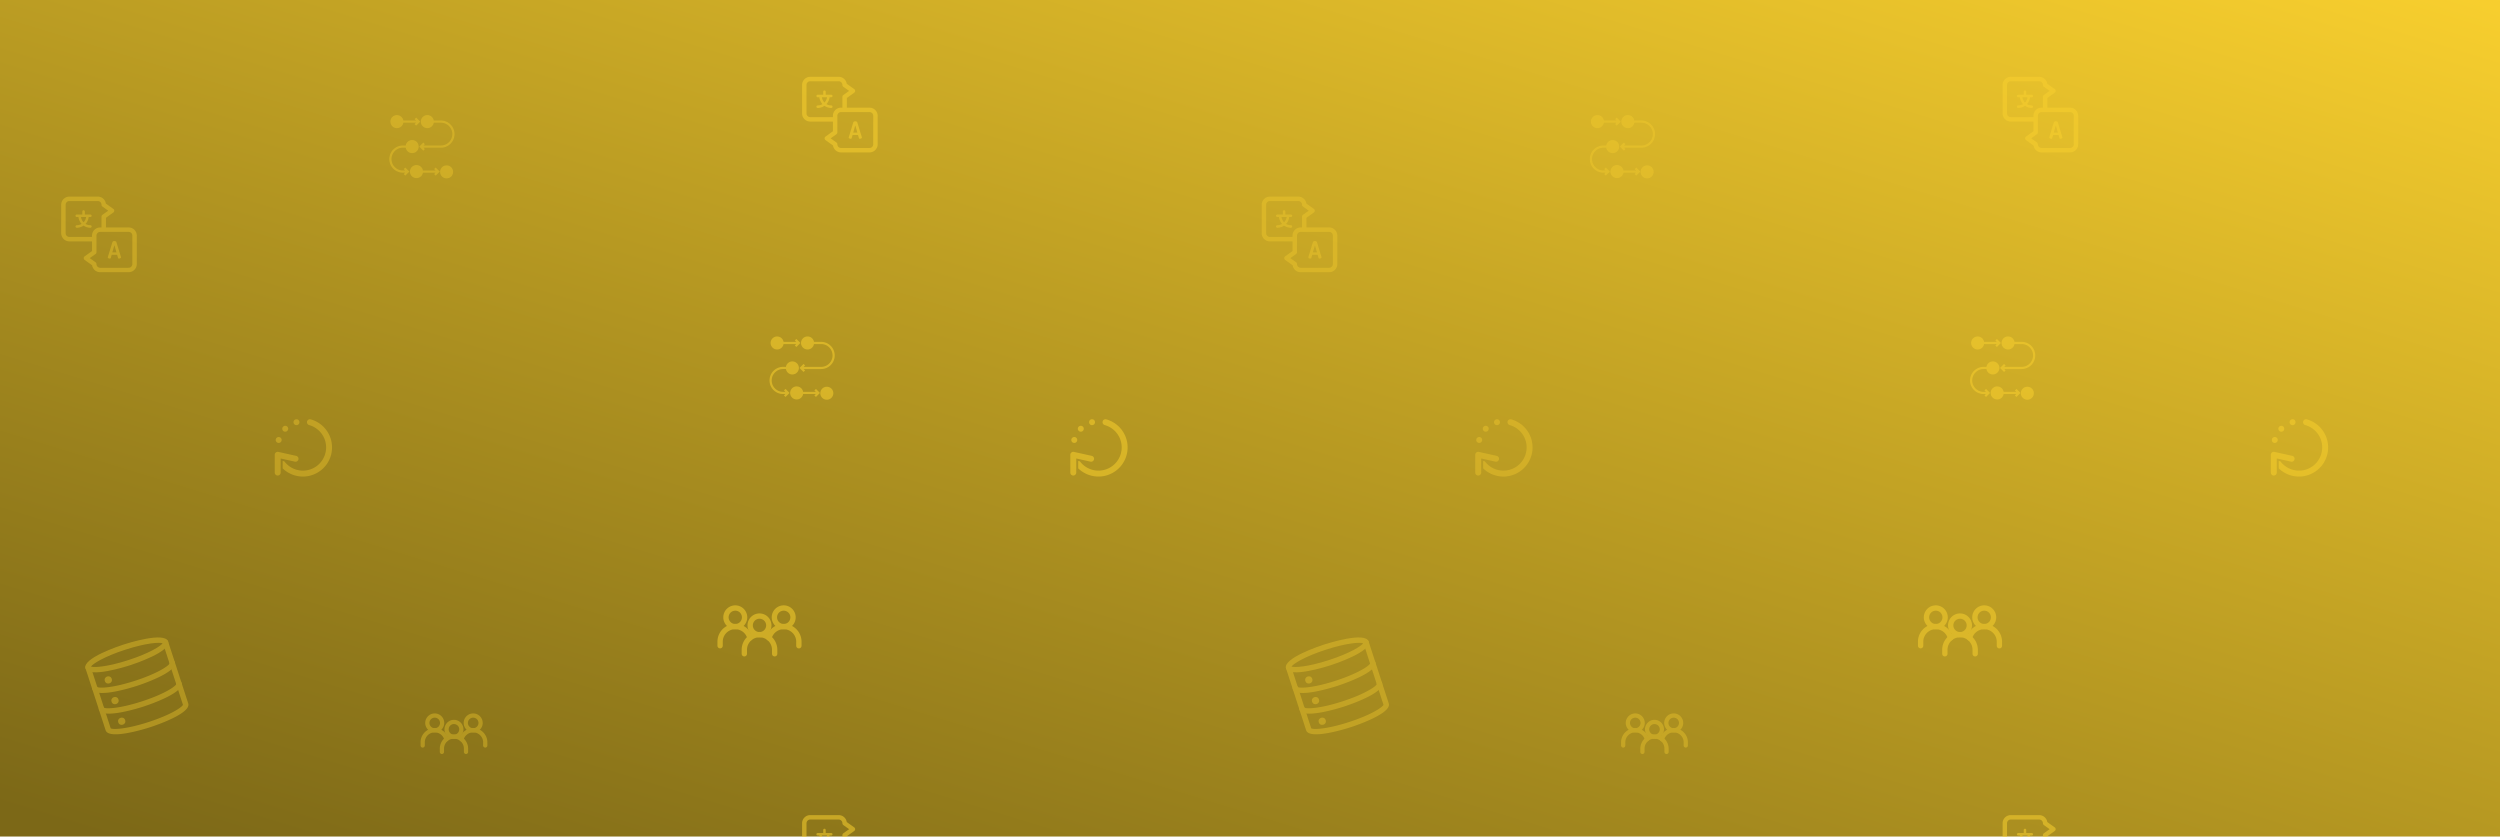 <svg xmlns="http://www.w3.org/2000/svg" xmlns:xlink="http://www.w3.org/1999/xlink" width="1920" height="642.785" viewBox="0 0 1920 642.785">
  <defs>
    <linearGradient id="linear-gradient" x1="1.03" y1="0.026" x2="0.094" y2="1.044" gradientUnits="objectBoundingBox">
      <stop offset="0" stop-color="#f8cf2e"/>
      <stop offset="1" stop-color="#7c6817"/>
    </linearGradient>
    <clipPath id="clip-path">
      <rect width="1861.065" height="620.875" fill="none"/>
    </clipPath>
  </defs>
  <g id="Group_3331" data-name="Group 3331" transform="translate(0 -17395)">
    <path id="Path_31629" data-name="Path 31629" d="M0,0H1920V642.458H0Z" transform="translate(0 17395)" fill="url(#linear-gradient)"/>
    <g id="Repeat_Grid_7" data-name="Repeat Grid 7" transform="translate(5 17416.91)" clip-path="url(#clip-path)">
      <g transform="translate(-59 -17365.91)">
        <g id="server-storage" transform="matrix(0.951, -0.309, 0.309, 0.951, 117.086, 17849.344)" opacity="0.37">
          <path id="Path_28971" data-name="Path 28971" d="M33.354,16.677C29.94,16.677,0,16.443,0,8.338S29.94,0,33.354,0,66.707.233,66.707,8.338,36.767,16.677,33.354,16.677ZM4.414,8.338c2.035,1.579,11.8,4.169,28.94,4.169s26.905-2.59,28.94-4.169c-2.035-1.579-11.8-4.169-28.94-4.169S6.448,6.76,4.414,8.338Zm58.2.322h.028Z" transform="translate(0 0)" fill="#f8cf2e"/>
          <path id="Path_28972" data-name="Path 28972" d="M33.354,10.423C29.94,10.423,0,10.19,0,2.085a2.085,2.085,0,0,1,4.155-.239c1.284,1.537,11.151,4.408,29.2,4.408s27.914-2.871,29.2-4.408a2.085,2.085,0,0,1,4.155.239c0,8.1-29.94,8.338-33.354,8.338ZM62.538,2.082Zm-58.369,0Z" transform="translate(0 22.931)" fill="#f8cf2e"/>
          <path id="Path_28973" data-name="Path 28973" d="M33.354,10.423C29.94,10.423,0,10.19,0,2.085a2.085,2.085,0,0,1,4.155-.239c1.284,1.537,11.151,4.408,29.2,4.408s27.914-2.871,29.2-4.408a2.085,2.085,0,0,1,4.155.239c0,8.1-29.94,8.338-33.354,8.338ZM62.538,2.082Zm-58.369,0Z" transform="translate(0 39.607)" fill="#f8cf2e"/>
          <path id="Path_28974" data-name="Path 28974" d="M33.354,60.453C29.94,60.453,0,60.22,0,52.115V2.085a2.085,2.085,0,0,1,4.169,0V51.89c1.337,1.545,11.2,4.394,29.184,4.394S61.2,53.435,62.538,51.89V2.085a2.085,2.085,0,0,1,4.169,0v50.03C66.707,60.22,36.767,60.453,33.354,60.453Z" transform="translate(0 6.254)" fill="#f8cf2e"/>
          <circle id="Ellipse_1088" data-name="Ellipse 1088" cx="2.779" cy="2.779" r="2.779" transform="translate(11.118 36.133)" fill="#f8cf2e"/>
          <circle id="Ellipse_1089" data-name="Ellipse 1089" cx="2.779" cy="2.779" r="2.779" transform="translate(11.118 19.456)" fill="#f8cf2e"/>
          <circle id="Ellipse_1090" data-name="Ellipse 1090" cx="2.779" cy="2.779" r="2.779" transform="translate(11.118 52.81)" fill="#f8cf2e"/>
        </g>
        <g id="process_1_" data-name="process (1)" transform="translate(353 17432.389)" opacity="0.37">
          <path id="Path_28988" data-name="Path 28988" d="M8.006,13.013a5,5,0,0,0,4.931-4.172H22.68L21.6,9.92l1.18,1.18,3.093-3.093L22.782,4.913,21.6,6.093,22.68,7.172H12.938a5,5,0,1,0-4.931,5.841Z" transform="translate(-2.166 -3)" fill="#f8cf2e"/>
          <path id="Path_28989" data-name="Path 28989" d="M46.2,7.172H40.7a5.006,5.006,0,1,0,0,1.669h5.5a8.761,8.761,0,0,1,0,17.523H32.78l1.079-1.079-1.18-1.18L29.586,27.2l3.093,3.093,1.18-1.18L32.78,28.032H46.2a10.43,10.43,0,0,0,0-20.86Z" transform="translate(-6.568 -3)" fill="#f8cf2e"/>
          <circle id="Ellipse_1091" data-name="Ellipse 1091" cx="5" cy="5" r="5" transform="translate(39 38.611)" fill="#f8cf2e"/>
          <path id="Path_28990" data-name="Path 28990" d="M26.006,49a5.006,5.006,0,1,0,4.931,5.841H40.68L39.6,55.92l1.18,1.18,3.093-3.093-3.093-3.093-1.18,1.18,1.079,1.079H30.938A5,5,0,0,0,26.006,49Z" transform="translate(-5.146 -10.617)" fill="#f8cf2e"/>
          <path id="Path_28991" data-name="Path 28991" d="M12.43,51.032h1.741l-1.079,1.079,1.18,1.18L17.365,50.2,14.272,47.1l-1.18,1.18,1.079,1.079H12.43a8.761,8.761,0,1,1,0-17.523h2.161a5.006,5.006,0,1,0,0-1.669H12.43a10.43,10.43,0,1,0,0,20.86Z" transform="translate(-2 -6.808)" fill="#f8cf2e"/>
        </g>
        <path id="processing" d="M40.69,23.995a2.276,2.276,0,1,1-2.276,2.276A2.276,2.276,0,0,1,40.69,23.995ZM24.759,39.926a2.276,2.276,0,1,0,2.276-2.276,2.276,2.276,0,0,0-2.276,2.276ZM29.784,31.3a2.276,2.276,0,1,0,2.276-2.276A2.276,2.276,0,0,0,29.784,31.3Zm33.573.69a22.537,22.537,0,0,0-11.719-7.908,2.276,2.276,0,1,0-1.222,4.385,17.957,17.957,0,0,1,9.336,6.3,17.634,17.634,0,0,1,3.7,10.861,17.829,17.829,0,0,1-32.1,10.693l-1.284-.285v5.685A22.377,22.377,0,0,0,63.357,31.986ZM28.552,64.96V54.142l10.886,2.419a2.276,2.276,0,1,0,.987-4.443L26.77,49.083A2.276,2.276,0,0,0,24,51.3V64.96a2.276,2.276,0,0,0,4.552,0Z" transform="translate(241 17641.977)" fill="#f8cf2e" opacity="0.37"/>
        <g id="translate_1_" data-name="translate (1)" transform="translate(101 17495)" opacity="0.37">
          <path id="Path_32562" data-name="Path 32562" d="M322.283,302.025c-.164-.547-.838-.8-1.53-.8a1.48,1.48,0,0,0-1.512.8l-3.516,11.459a1.053,1.053,0,0,0-.036.182c0,.583.856.984,1.494.984.4,0,.71-.127.8-.473l.692-2.423h4.172l.693,2.423c.091.346.4.473.8.473.638,0,1.494-.419,1.494-.984a.8.8,0,0,0-.036-.182Zm-3.115,7.87,1.585-5.593,1.586,5.593Zm0,0" transform="translate(-279.894 -267.069)" fill="#f8cf2e"/>
          <path id="Path_32563" data-name="Path 32563" d="M51.8,23.682H34.37V16.239l5.664-4.046a1.7,1.7,0,0,0,0-2.768L34.3,5.331A6.265,6.265,0,0,0,28.115,0H6.255A6.262,6.262,0,0,0,0,6.255V28.116A6.262,6.262,0,0,0,6.255,34.37H23.683v7.444l-5.664,4.046a1.7,1.7,0,0,0,0,2.768l5.732,4.094a6.265,6.265,0,0,0,6.187,5.331H51.8A6.262,6.262,0,0,0,58.053,51.8V29.937A6.262,6.262,0,0,0,51.8,23.682ZM6.255,30.969A2.857,2.857,0,0,1,3.4,28.115V6.255A2.857,2.857,0,0,1,6.255,3.4h21.86a2.857,2.857,0,0,1,2.853,2.853,1.7,1.7,0,0,0,.712,1.384l4.438,3.17-4.438,3.17a1.7,1.7,0,0,0-.712,1.384v8.319H29.937a6.262,6.262,0,0,0-6.255,6.255v1.032ZM54.651,51.8A2.857,2.857,0,0,1,51.8,54.651H29.937A2.857,2.857,0,0,1,27.084,51.8a1.7,1.7,0,0,0-.712-1.384l-4.438-3.17,4.438-3.17a1.7,1.7,0,0,0,.712-1.384V29.937a2.857,2.857,0,0,1,2.853-2.854H51.8a2.857,2.857,0,0,1,2.853,2.854Zm0,0" fill="#f8cf2e"/>
          <path id="Path_32564" data-name="Path 32564" d="M108.429,97.562a.959.959,0,0,0,0-1.919h-4.267V93.314a.959.959,0,1,0-1.918,0v2.329H97.978a.959.959,0,0,0,0,1.919H99.3a9.148,9.148,0,0,0,2.4,5.274,7.22,7.22,0,0,1-3.72,1.028.959.959,0,0,0,0,1.918,9.123,9.123,0,0,0,5.225-1.639,9.125,9.125,0,0,0,5.226,1.639.959.959,0,0,0,0-1.918,7.212,7.212,0,0,1-3.72-1.028,9.148,9.148,0,0,0,2.4-5.274Zm-5.226,4.075a7.244,7.244,0,0,1-1.971-4.075h3.941A7.242,7.242,0,0,1,103.2,101.637Zm0,0" transform="translate(-86.019 -81.884)" fill="#f8cf2e"/>
        </g>
        <g id="people" transform="translate(377 17324.91)" opacity="0.37">
          <g id="Group_2324" data-name="Group 2324" transform="translate(18.341 4.923)">
            <g id="Group_2323" data-name="Group 2323" transform="translate(0 0)">
              <path id="Path_28982" data-name="Path 28982" d="M190.393,149.6a7.3,7.3,0,1,0,7.3,7.3A7.312,7.312,0,0,0,190.393,149.6Zm0,11.362a4.058,4.058,0,1,1,4.058-4.058A4.062,4.062,0,0,1,190.393,160.965Z" transform="translate(-183.089 -149.603)" fill="#f8cf2e"/>
            </g>
          </g>
          <g id="Group_2326" data-name="Group 2326" transform="translate(14.77 16.231)">
            <g id="Group_2325" data-name="Group 2325">
              <path id="Path_28983" data-name="Path 28983" d="M158.318,262.481a10.887,10.887,0,0,0-10.875,10.875v2.435a1.623,1.623,0,0,0,3.246,0v-2.435a7.629,7.629,0,1,1,15.257,0v2.435a1.623,1.623,0,0,0,3.246,0v-2.435A10.888,10.888,0,0,0,158.318,262.481Z" transform="translate(-147.443 -262.481)" fill="#f8cf2e"/>
            </g>
          </g>
          <g id="Group_2328" data-name="Group 2328" transform="translate(33.112 0)">
            <g id="Group_2327" data-name="Group 2327">
              <path id="Path_28984" data-name="Path 28984" d="M337.836,100.456a7.3,7.3,0,1,0,7.3,7.3A7.312,7.312,0,0,0,337.836,100.456Zm0,11.362a4.058,4.058,0,1,1,4.058-4.058A4.062,4.062,0,0,1,337.836,111.818Z" transform="translate(-330.532 -100.456)" fill="#f8cf2e"/>
            </g>
          </g>
          <g id="Group_2330" data-name="Group 2330" transform="translate(29.812 11.308)">
            <g id="Group_2329" data-name="Group 2329" transform="translate(0 0)">
              <path id="Path_28985" data-name="Path 28985" d="M308.192,213.333a10.9,10.9,0,0,0-10.553,8.2,1.623,1.623,0,0,0,3.143.807,7.636,7.636,0,0,1,15.038,1.869v2.435a1.623,1.623,0,1,0,3.246,0v-2.435A10.887,10.887,0,0,0,308.192,213.333Z" transform="translate(-297.587 -213.333)" fill="#f8cf2e"/>
            </g>
          </g>
          <g id="Group_2332" data-name="Group 2332" transform="translate(3.571 0)">
            <g id="Group_2331" data-name="Group 2331">
              <path id="Path_28986" data-name="Path 28986" d="M42.95,100.456a7.3,7.3,0,1,0,7.3,7.3A7.312,7.312,0,0,0,42.95,100.456Zm0,11.362a4.058,4.058,0,1,1,4.058-4.058A4.062,4.062,0,0,1,42.95,111.818Z" transform="translate(-35.646 -100.456)" fill="#f8cf2e"/>
            </g>
          </g>
          <g id="Group_2334" data-name="Group 2334" transform="translate(0 11.308)">
            <g id="Group_2333" data-name="Group 2333" transform="translate(0 0)">
              <path id="Path_28987" data-name="Path 28987" d="M21.374,221.479A10.86,10.86,0,0,0,0,224.209v2.435a1.623,1.623,0,1,0,3.246,0v-2.435a7.613,7.613,0,0,1,14.984-1.923,1.623,1.623,0,1,0,3.144-.807Z" transform="translate(0 -213.334)" fill="#f8cf2e"/>
            </g>
          </g>
        </g>
        <g id="process_1_2" data-name="process (1)" transform="translate(645 17602.389)" opacity="0.54">
          <path id="Path_28988-2" data-name="Path 28988" d="M8.006,13.013a5,5,0,0,0,4.931-4.172H22.68L21.6,9.92l1.18,1.18,3.093-3.093L22.782,4.913,21.6,6.093,22.68,7.172H12.938a5,5,0,1,0-4.931,5.841Z" transform="translate(-2.166 -3)" fill="#f8cf2e"/>
          <path id="Path_28989-2" data-name="Path 28989" d="M46.2,7.172H40.7a5.006,5.006,0,1,0,0,1.669h5.5a8.761,8.761,0,0,1,0,17.523H32.78l1.079-1.079-1.18-1.18L29.586,27.2l3.093,3.093,1.18-1.18L32.78,28.032H46.2a10.43,10.43,0,0,0,0-20.86Z" transform="translate(-6.568 -3)" fill="#f8cf2e"/>
          <circle id="Ellipse_1091-2" data-name="Ellipse 1091" cx="5" cy="5" r="5" transform="translate(39 38.611)" fill="#f8cf2e"/>
          <path id="Path_28990-2" data-name="Path 28990" d="M26.006,49a5.006,5.006,0,1,0,4.931,5.841H40.68L39.6,55.92l1.18,1.18,3.093-3.093-3.093-3.093-1.18,1.18,1.079,1.079H30.938A5,5,0,0,0,26.006,49Z" transform="translate(-5.146 -10.617)" fill="#f8cf2e"/>
          <path id="Path_28991-2" data-name="Path 28991" d="M12.43,51.032h1.741l-1.079,1.079,1.18,1.18L17.365,50.2,14.272,47.1l-1.18,1.18,1.079,1.079H12.43a8.761,8.761,0,1,1,0-17.523h2.161a5.006,5.006,0,1,0,0-1.669H12.43a10.43,10.43,0,1,0,0,20.86Z" transform="translate(-2 -6.808)" fill="#f8cf2e"/>
        </g>
        <path id="processing-2" data-name="processing" d="M40.69,23.995a2.276,2.276,0,1,1-2.276,2.276A2.276,2.276,0,0,1,40.69,23.995ZM24.759,39.926a2.276,2.276,0,1,0,2.276-2.276,2.276,2.276,0,0,0-2.276,2.276ZM29.784,31.3a2.276,2.276,0,1,0,2.276-2.276A2.276,2.276,0,0,0,29.784,31.3Zm33.573.69a22.537,22.537,0,0,0-11.719-7.908,2.276,2.276,0,1,0-1.222,4.385,17.957,17.957,0,0,1,9.336,6.3,17.634,17.634,0,0,1,3.7,10.861,17.829,17.829,0,0,1-32.1,10.693l-1.284-.285v5.685A22.377,22.377,0,0,0,63.357,31.986ZM28.552,64.96V54.142l10.886,2.419a2.276,2.276,0,1,0,.987-4.443L26.77,49.083A2.276,2.276,0,0,0,24,51.3V64.96a2.276,2.276,0,0,0,4.552,0Z" transform="translate(852 17641.977)" fill="#f8cf2e" opacity="0.54"/>
        <g id="people-2" data-name="people" transform="translate(605 17808.91)" opacity="0.54">
          <g id="Group_2324-2" data-name="Group 2324" transform="translate(23.094 6.199)">
            <g id="Group_2323-2" data-name="Group 2323" transform="translate(0 0)">
              <path id="Path_28982-2" data-name="Path 28982" d="M192.286,149.6a9.2,9.2,0,1,0,9.2,9.2A9.207,9.207,0,0,0,192.286,149.6Zm0,14.306a5.109,5.109,0,1,1,5.109-5.109A5.115,5.115,0,0,1,192.286,163.909Z" transform="translate(-183.089 -149.603)" fill="#f8cf2e"/>
            </g>
          </g>
          <g id="Group_2326-2" data-name="Group 2326" transform="translate(18.598 20.437)">
            <g id="Group_2325-2" data-name="Group 2325">
              <path id="Path_28983-2" data-name="Path 28983" d="M161.136,262.481a13.708,13.708,0,0,0-13.693,13.693v3.066a2.044,2.044,0,0,0,4.088,0v-3.066a9.605,9.605,0,1,1,19.211,0v3.066a2.044,2.044,0,0,0,4.088,0v-3.066A13.709,13.709,0,0,0,161.136,262.481Z" transform="translate(-147.443 -262.481)" fill="#f8cf2e"/>
            </g>
          </g>
          <g id="Group_2328-2" data-name="Group 2328" transform="translate(41.692)">
            <g id="Group_2327-2" data-name="Group 2327" transform="translate(0 0)">
              <path id="Path_28984-2" data-name="Path 28984" d="M339.729,100.456a9.2,9.2,0,1,0,9.2,9.2A9.207,9.207,0,0,0,339.729,100.456Zm0,14.306a5.109,5.109,0,1,1,5.109-5.109A5.115,5.115,0,0,1,339.729,114.762Z" transform="translate(-330.532 -100.456)" fill="#f8cf2e"/>
            </g>
          </g>
          <g id="Group_2330-2" data-name="Group 2330" transform="translate(37.536 14.238)">
            <g id="Group_2329-2" data-name="Group 2329" transform="translate(0 0)">
              <path id="Path_28985-2" data-name="Path 28985" d="M310.939,213.333a13.721,13.721,0,0,0-13.287,10.323,2.043,2.043,0,0,0,3.958,1.017,9.615,9.615,0,0,1,18.935,2.353v3.066a2.044,2.044,0,1,0,4.087,0v-3.066A13.709,13.709,0,0,0,310.939,213.333Z" transform="translate(-297.587 -213.333)" fill="#f8cf2e"/>
            </g>
          </g>
          <g id="Group_2332-2" data-name="Group 2332" transform="translate(4.496)">
            <g id="Group_2331-2" data-name="Group 2331" transform="translate(0 0)">
              <path id="Path_28986-2" data-name="Path 28986" d="M44.843,100.456a9.2,9.2,0,1,0,9.2,9.2A9.207,9.207,0,0,0,44.843,100.456Zm0,14.306a5.109,5.109,0,1,1,5.109-5.109A5.115,5.115,0,0,1,44.843,114.762Z" transform="translate(-35.646 -100.456)" fill="#f8cf2e"/>
            </g>
          </g>
          <g id="Group_2334-2" data-name="Group 2334" transform="translate(0 14.238)">
            <g id="Group_2333-2" data-name="Group 2333" transform="translate(0 0)">
              <path id="Path_28987-2" data-name="Path 28987" d="M26.913,223.589A13.674,13.674,0,0,0,0,227.027v3.066a2.044,2.044,0,1,0,4.088,0v-3.066a9.586,9.586,0,0,1,18.866-2.421,2.044,2.044,0,1,0,3.959-1.016Z" transform="translate(0 -213.334)" fill="#f8cf2e"/>
            </g>
          </g>
        </g>
        <g id="translate_1_2" data-name="translate (1)" transform="translate(670 17403)" opacity="0.54">
          <path id="Path_32562-2" data-name="Path 32562" d="M322.283,302.025c-.164-.547-.838-.8-1.53-.8a1.48,1.48,0,0,0-1.512.8l-3.516,11.459a1.053,1.053,0,0,0-.036.182c0,.583.856.984,1.494.984.4,0,.71-.127.8-.473l.692-2.423h4.172l.693,2.423c.091.346.4.473.8.473.638,0,1.494-.419,1.494-.984a.8.8,0,0,0-.036-.182Zm-3.115,7.87,1.585-5.593,1.586,5.593Zm0,0" transform="translate(-279.894 -267.069)" fill="#f8cf2e"/>
          <path id="Path_32563-2" data-name="Path 32563" d="M51.8,23.682H34.37V16.239l5.664-4.046a1.7,1.7,0,0,0,0-2.768L34.3,5.331A6.265,6.265,0,0,0,28.115,0H6.255A6.262,6.262,0,0,0,0,6.255V28.116A6.262,6.262,0,0,0,6.255,34.37H23.683v7.444l-5.664,4.046a1.7,1.7,0,0,0,0,2.768l5.732,4.094a6.265,6.265,0,0,0,6.187,5.331H51.8A6.262,6.262,0,0,0,58.053,51.8V29.937A6.262,6.262,0,0,0,51.8,23.682ZM6.255,30.969A2.857,2.857,0,0,1,3.4,28.115V6.255A2.857,2.857,0,0,1,6.255,3.4h21.86a2.857,2.857,0,0,1,2.853,2.853,1.7,1.7,0,0,0,.712,1.384l4.438,3.17-4.438,3.17a1.7,1.7,0,0,0-.712,1.384v8.319H29.937a6.262,6.262,0,0,0-6.255,6.255v1.032ZM54.651,51.8A2.857,2.857,0,0,1,51.8,54.651H29.937A2.857,2.857,0,0,1,27.084,51.8a1.7,1.7,0,0,0-.712-1.384l-4.438-3.17,4.438-3.17a1.7,1.7,0,0,0,.712-1.384V29.937a2.857,2.857,0,0,1,2.853-2.854H51.8a2.857,2.857,0,0,1,2.853,2.854Zm0,0" fill="#f8cf2e"/>
          <path id="Path_32564-2" data-name="Path 32564" d="M108.429,97.562a.959.959,0,0,0,0-1.919h-4.267V93.314a.959.959,0,1,0-1.918,0v2.329H97.978a.959.959,0,0,0,0,1.919H99.3a9.148,9.148,0,0,0,2.4,5.274,7.22,7.22,0,0,1-3.72,1.028.959.959,0,0,0,0,1.918,9.123,9.123,0,0,0,5.225-1.639,9.125,9.125,0,0,0,5.226,1.639.959.959,0,0,0,0-1.918,7.212,7.212,0,0,1-3.72-1.028,9.148,9.148,0,0,0,2.4-5.274Zm-5.226,4.075a7.244,7.244,0,0,1-1.971-4.075h3.941A7.242,7.242,0,0,1,103.2,101.637Zm0,0" transform="translate(-86.019 -81.884)" fill="#f8cf2e"/>
        </g>
      </g>
      <g transform="translate(863 -17365.91)">
        <g id="server-storage-2" data-name="server-storage" transform="matrix(0.951, -0.309, 0.309, 0.951, 117.086, 17849.344)" opacity="0.37">
          <path id="Path_28971-2" data-name="Path 28971" d="M33.354,16.677C29.94,16.677,0,16.443,0,8.338S29.94,0,33.354,0,66.707.233,66.707,8.338,36.767,16.677,33.354,16.677ZM4.414,8.338c2.035,1.579,11.8,4.169,28.94,4.169s26.905-2.59,28.94-4.169c-2.035-1.579-11.8-4.169-28.94-4.169S6.448,6.76,4.414,8.338Zm58.2.322h.028Z" transform="translate(0 0)" fill="#f8cf2e"/>
          <path id="Path_28972-2" data-name="Path 28972" d="M33.354,10.423C29.94,10.423,0,10.19,0,2.085a2.085,2.085,0,0,1,4.155-.239c1.284,1.537,11.151,4.408,29.2,4.408s27.914-2.871,29.2-4.408a2.085,2.085,0,0,1,4.155.239c0,8.1-29.94,8.338-33.354,8.338ZM62.538,2.082Zm-58.369,0Z" transform="translate(0 22.931)" fill="#f8cf2e"/>
          <path id="Path_28973-2" data-name="Path 28973" d="M33.354,10.423C29.94,10.423,0,10.19,0,2.085a2.085,2.085,0,0,1,4.155-.239c1.284,1.537,11.151,4.408,29.2,4.408s27.914-2.871,29.2-4.408a2.085,2.085,0,0,1,4.155.239c0,8.1-29.94,8.338-33.354,8.338ZM62.538,2.082Zm-58.369,0Z" transform="translate(0 39.607)" fill="#f8cf2e"/>
          <path id="Path_28974-2" data-name="Path 28974" d="M33.354,60.453C29.94,60.453,0,60.22,0,52.115V2.085a2.085,2.085,0,0,1,4.169,0V51.89c1.337,1.545,11.2,4.394,29.184,4.394S61.2,53.435,62.538,51.89V2.085a2.085,2.085,0,0,1,4.169,0v50.03C66.707,60.22,36.767,60.453,33.354,60.453Z" transform="translate(0 6.254)" fill="#f8cf2e"/>
          <circle id="Ellipse_1088-2" data-name="Ellipse 1088" cx="2.779" cy="2.779" r="2.779" transform="translate(11.118 36.133)" fill="#f8cf2e"/>
          <circle id="Ellipse_1089-2" data-name="Ellipse 1089" cx="2.779" cy="2.779" r="2.779" transform="translate(11.118 19.456)" fill="#f8cf2e"/>
          <circle id="Ellipse_1090-2" data-name="Ellipse 1090" cx="2.779" cy="2.779" r="2.779" transform="translate(11.118 52.81)" fill="#f8cf2e"/>
        </g>
        <g id="process_1_3" data-name="process (1)" transform="translate(353 17432.389)" opacity="0.37">
          <path id="Path_28988-3" data-name="Path 28988" d="M8.006,13.013a5,5,0,0,0,4.931-4.172H22.68L21.6,9.92l1.18,1.18,3.093-3.093L22.782,4.913,21.6,6.093,22.68,7.172H12.938a5,5,0,1,0-4.931,5.841Z" transform="translate(-2.166 -3)" fill="#f8cf2e"/>
          <path id="Path_28989-3" data-name="Path 28989" d="M46.2,7.172H40.7a5.006,5.006,0,1,0,0,1.669h5.5a8.761,8.761,0,0,1,0,17.523H32.78l1.079-1.079-1.18-1.18L29.586,27.2l3.093,3.093,1.18-1.18L32.78,28.032H46.2a10.43,10.43,0,0,0,0-20.86Z" transform="translate(-6.568 -3)" fill="#f8cf2e"/>
          <circle id="Ellipse_1091-3" data-name="Ellipse 1091" cx="5" cy="5" r="5" transform="translate(39 38.611)" fill="#f8cf2e"/>
          <path id="Path_28990-3" data-name="Path 28990" d="M26.006,49a5.006,5.006,0,1,0,4.931,5.841H40.68L39.6,55.92l1.18,1.18,3.093-3.093-3.093-3.093-1.18,1.18,1.079,1.079H30.938A5,5,0,0,0,26.006,49Z" transform="translate(-5.146 -10.617)" fill="#f8cf2e"/>
          <path id="Path_28991-3" data-name="Path 28991" d="M12.43,51.032h1.741l-1.079,1.079,1.18,1.18L17.365,50.2,14.272,47.1l-1.18,1.18,1.079,1.079H12.43a8.761,8.761,0,1,1,0-17.523h2.161a5.006,5.006,0,1,0,0-1.669H12.43a10.43,10.43,0,1,0,0,20.86Z" transform="translate(-2 -6.808)" fill="#f8cf2e"/>
        </g>
        <path id="processing-3" data-name="processing" d="M40.69,23.995a2.276,2.276,0,1,1-2.276,2.276A2.276,2.276,0,0,1,40.69,23.995ZM24.759,39.926a2.276,2.276,0,1,0,2.276-2.276,2.276,2.276,0,0,0-2.276,2.276ZM29.784,31.3a2.276,2.276,0,1,0,2.276-2.276A2.276,2.276,0,0,0,29.784,31.3Zm33.573.69a22.537,22.537,0,0,0-11.719-7.908,2.276,2.276,0,1,0-1.222,4.385,17.957,17.957,0,0,1,9.336,6.3,17.634,17.634,0,0,1,3.7,10.861,17.829,17.829,0,0,1-32.1,10.693l-1.284-.285v5.685A22.377,22.377,0,0,0,63.357,31.986ZM28.552,64.96V54.142l10.886,2.419a2.276,2.276,0,1,0,.987-4.443L26.77,49.083A2.276,2.276,0,0,0,24,51.3V64.96a2.276,2.276,0,0,0,4.552,0Z" transform="translate(241 17641.977)" fill="#f8cf2e" opacity="0.37"/>
        <g id="translate_1_3" data-name="translate (1)" transform="translate(101 17495)" opacity="0.37">
          <path id="Path_32562-3" data-name="Path 32562" d="M322.283,302.025c-.164-.547-.838-.8-1.53-.8a1.48,1.48,0,0,0-1.512.8l-3.516,11.459a1.053,1.053,0,0,0-.036.182c0,.583.856.984,1.494.984.4,0,.71-.127.8-.473l.692-2.423h4.172l.693,2.423c.091.346.4.473.8.473.638,0,1.494-.419,1.494-.984a.8.8,0,0,0-.036-.182Zm-3.115,7.87,1.585-5.593,1.586,5.593Zm0,0" transform="translate(-279.894 -267.069)" fill="#f8cf2e"/>
          <path id="Path_32563-3" data-name="Path 32563" d="M51.8,23.682H34.37V16.239l5.664-4.046a1.7,1.7,0,0,0,0-2.768L34.3,5.331A6.265,6.265,0,0,0,28.115,0H6.255A6.262,6.262,0,0,0,0,6.255V28.116A6.262,6.262,0,0,0,6.255,34.37H23.683v7.444l-5.664,4.046a1.7,1.7,0,0,0,0,2.768l5.732,4.094a6.265,6.265,0,0,0,6.187,5.331H51.8A6.262,6.262,0,0,0,58.053,51.8V29.937A6.262,6.262,0,0,0,51.8,23.682ZM6.255,30.969A2.857,2.857,0,0,1,3.4,28.115V6.255A2.857,2.857,0,0,1,6.255,3.4h21.86a2.857,2.857,0,0,1,2.853,2.853,1.7,1.7,0,0,0,.712,1.384l4.438,3.17-4.438,3.17a1.7,1.7,0,0,0-.712,1.384v8.319H29.937a6.262,6.262,0,0,0-6.255,6.255v1.032ZM54.651,51.8A2.857,2.857,0,0,1,51.8,54.651H29.937A2.857,2.857,0,0,1,27.084,51.8a1.7,1.7,0,0,0-.712-1.384l-4.438-3.17,4.438-3.17a1.7,1.7,0,0,0,.712-1.384V29.937a2.857,2.857,0,0,1,2.853-2.854H51.8a2.857,2.857,0,0,1,2.853,2.854Zm0,0" fill="#f8cf2e"/>
          <path id="Path_32564-3" data-name="Path 32564" d="M108.429,97.562a.959.959,0,0,0,0-1.919h-4.267V93.314a.959.959,0,1,0-1.918,0v2.329H97.978a.959.959,0,0,0,0,1.919H99.3a9.148,9.148,0,0,0,2.4,5.274,7.22,7.22,0,0,1-3.72,1.028.959.959,0,0,0,0,1.918,9.123,9.123,0,0,0,5.225-1.639,9.125,9.125,0,0,0,5.226,1.639.959.959,0,0,0,0-1.918,7.212,7.212,0,0,1-3.72-1.028,9.148,9.148,0,0,0,2.4-5.274Zm-5.226,4.075a7.244,7.244,0,0,1-1.971-4.075h3.941A7.242,7.242,0,0,1,103.2,101.637Zm0,0" transform="translate(-86.019 -81.884)" fill="#f8cf2e"/>
        </g>
        <g id="people-3" data-name="people" transform="translate(377 17324.91)" opacity="0.37">
          <g id="Group_2324-3" data-name="Group 2324" transform="translate(18.341 4.923)">
            <g id="Group_2323-3" data-name="Group 2323" transform="translate(0 0)">
              <path id="Path_28982-3" data-name="Path 28982" d="M190.393,149.6a7.3,7.3,0,1,0,7.3,7.3A7.312,7.312,0,0,0,190.393,149.6Zm0,11.362a4.058,4.058,0,1,1,4.058-4.058A4.062,4.062,0,0,1,190.393,160.965Z" transform="translate(-183.089 -149.603)" fill="#f8cf2e"/>
            </g>
          </g>
          <g id="Group_2326-3" data-name="Group 2326" transform="translate(14.77 16.231)">
            <g id="Group_2325-3" data-name="Group 2325">
              <path id="Path_28983-3" data-name="Path 28983" d="M158.318,262.481a10.887,10.887,0,0,0-10.875,10.875v2.435a1.623,1.623,0,0,0,3.246,0v-2.435a7.629,7.629,0,1,1,15.257,0v2.435a1.623,1.623,0,0,0,3.246,0v-2.435A10.888,10.888,0,0,0,158.318,262.481Z" transform="translate(-147.443 -262.481)" fill="#f8cf2e"/>
            </g>
          </g>
          <g id="Group_2328-3" data-name="Group 2328" transform="translate(33.112 0)">
            <g id="Group_2327-3" data-name="Group 2327">
              <path id="Path_28984-3" data-name="Path 28984" d="M337.836,100.456a7.3,7.3,0,1,0,7.3,7.3A7.312,7.312,0,0,0,337.836,100.456Zm0,11.362a4.058,4.058,0,1,1,4.058-4.058A4.062,4.062,0,0,1,337.836,111.818Z" transform="translate(-330.532 -100.456)" fill="#f8cf2e"/>
            </g>
          </g>
          <g id="Group_2330-3" data-name="Group 2330" transform="translate(29.812 11.308)">
            <g id="Group_2329-3" data-name="Group 2329" transform="translate(0 0)">
              <path id="Path_28985-3" data-name="Path 28985" d="M308.192,213.333a10.9,10.9,0,0,0-10.553,8.2,1.623,1.623,0,0,0,3.143.807,7.636,7.636,0,0,1,15.038,1.869v2.435a1.623,1.623,0,1,0,3.246,0v-2.435A10.887,10.887,0,0,0,308.192,213.333Z" transform="translate(-297.587 -213.333)" fill="#f8cf2e"/>
            </g>
          </g>
          <g id="Group_2332-3" data-name="Group 2332" transform="translate(3.571 0)">
            <g id="Group_2331-3" data-name="Group 2331">
              <path id="Path_28986-3" data-name="Path 28986" d="M42.95,100.456a7.3,7.3,0,1,0,7.3,7.3A7.312,7.312,0,0,0,42.95,100.456Zm0,11.362a4.058,4.058,0,1,1,4.058-4.058A4.062,4.062,0,0,1,42.95,111.818Z" transform="translate(-35.646 -100.456)" fill="#f8cf2e"/>
            </g>
          </g>
          <g id="Group_2334-3" data-name="Group 2334" transform="translate(0 11.308)">
            <g id="Group_2333-3" data-name="Group 2333" transform="translate(0 0)">
              <path id="Path_28987-3" data-name="Path 28987" d="M21.374,221.479A10.86,10.86,0,0,0,0,224.209v2.435a1.623,1.623,0,1,0,3.246,0v-2.435a7.613,7.613,0,0,1,14.984-1.923,1.623,1.623,0,1,0,3.144-.807Z" transform="translate(0 -213.334)" fill="#f8cf2e"/>
            </g>
          </g>
        </g>
        <g id="process_1_4" data-name="process (1)" transform="translate(645 17602.389)" opacity="0.54">
          <path id="Path_28988-4" data-name="Path 28988" d="M8.006,13.013a5,5,0,0,0,4.931-4.172H22.68L21.6,9.92l1.18,1.18,3.093-3.093L22.782,4.913,21.6,6.093,22.68,7.172H12.938a5,5,0,1,0-4.931,5.841Z" transform="translate(-2.166 -3)" fill="#f8cf2e"/>
          <path id="Path_28989-4" data-name="Path 28989" d="M46.2,7.172H40.7a5.006,5.006,0,1,0,0,1.669h5.5a8.761,8.761,0,0,1,0,17.523H32.78l1.079-1.079-1.18-1.18L29.586,27.2l3.093,3.093,1.18-1.18L32.78,28.032H46.2a10.43,10.43,0,0,0,0-20.86Z" transform="translate(-6.568 -3)" fill="#f8cf2e"/>
          <circle id="Ellipse_1091-4" data-name="Ellipse 1091" cx="5" cy="5" r="5" transform="translate(39 38.611)" fill="#f8cf2e"/>
          <path id="Path_28990-4" data-name="Path 28990" d="M26.006,49a5.006,5.006,0,1,0,4.931,5.841H40.68L39.6,55.92l1.18,1.18,3.093-3.093-3.093-3.093-1.18,1.18,1.079,1.079H30.938A5,5,0,0,0,26.006,49Z" transform="translate(-5.146 -10.617)" fill="#f8cf2e"/>
          <path id="Path_28991-4" data-name="Path 28991" d="M12.43,51.032h1.741l-1.079,1.079,1.18,1.18L17.365,50.2,14.272,47.1l-1.18,1.18,1.079,1.079H12.43a8.761,8.761,0,1,1,0-17.523h2.161a5.006,5.006,0,1,0,0-1.669H12.43a10.43,10.43,0,1,0,0,20.86Z" transform="translate(-2 -6.808)" fill="#f8cf2e"/>
        </g>
        <path id="processing-4" data-name="processing" d="M40.69,23.995a2.276,2.276,0,1,1-2.276,2.276A2.276,2.276,0,0,1,40.69,23.995ZM24.759,39.926a2.276,2.276,0,1,0,2.276-2.276,2.276,2.276,0,0,0-2.276,2.276ZM29.784,31.3a2.276,2.276,0,1,0,2.276-2.276A2.276,2.276,0,0,0,29.784,31.3Zm33.573.69a22.537,22.537,0,0,0-11.719-7.908,2.276,2.276,0,1,0-1.222,4.385,17.957,17.957,0,0,1,9.336,6.3,17.634,17.634,0,0,1,3.7,10.861,17.829,17.829,0,0,1-32.1,10.693l-1.284-.285v5.685A22.377,22.377,0,0,0,63.357,31.986ZM28.552,64.96V54.142l10.886,2.419a2.276,2.276,0,1,0,.987-4.443L26.77,49.083A2.276,2.276,0,0,0,24,51.3V64.96a2.276,2.276,0,0,0,4.552,0Z" transform="translate(852 17641.977)" fill="#f8cf2e" opacity="0.54"/>
        <g id="people-4" data-name="people" transform="translate(605 17808.91)" opacity="0.54">
          <g id="Group_2324-4" data-name="Group 2324" transform="translate(23.094 6.199)">
            <g id="Group_2323-4" data-name="Group 2323" transform="translate(0 0)">
              <path id="Path_28982-4" data-name="Path 28982" d="M192.286,149.6a9.2,9.2,0,1,0,9.2,9.2A9.207,9.207,0,0,0,192.286,149.6Zm0,14.306a5.109,5.109,0,1,1,5.109-5.109A5.115,5.115,0,0,1,192.286,163.909Z" transform="translate(-183.089 -149.603)" fill="#f8cf2e"/>
            </g>
          </g>
          <g id="Group_2326-4" data-name="Group 2326" transform="translate(18.598 20.437)">
            <g id="Group_2325-4" data-name="Group 2325">
              <path id="Path_28983-4" data-name="Path 28983" d="M161.136,262.481a13.708,13.708,0,0,0-13.693,13.693v3.066a2.044,2.044,0,0,0,4.088,0v-3.066a9.605,9.605,0,1,1,19.211,0v3.066a2.044,2.044,0,0,0,4.088,0v-3.066A13.709,13.709,0,0,0,161.136,262.481Z" transform="translate(-147.443 -262.481)" fill="#f8cf2e"/>
            </g>
          </g>
          <g id="Group_2328-4" data-name="Group 2328" transform="translate(41.692)">
            <g id="Group_2327-4" data-name="Group 2327" transform="translate(0 0)">
              <path id="Path_28984-4" data-name="Path 28984" d="M339.729,100.456a9.2,9.2,0,1,0,9.2,9.2A9.207,9.207,0,0,0,339.729,100.456Zm0,14.306a5.109,5.109,0,1,1,5.109-5.109A5.115,5.115,0,0,1,339.729,114.762Z" transform="translate(-330.532 -100.456)" fill="#f8cf2e"/>
            </g>
          </g>
          <g id="Group_2330-4" data-name="Group 2330" transform="translate(37.536 14.238)">
            <g id="Group_2329-4" data-name="Group 2329" transform="translate(0 0)">
              <path id="Path_28985-4" data-name="Path 28985" d="M310.939,213.333a13.721,13.721,0,0,0-13.287,10.323,2.043,2.043,0,0,0,3.958,1.017,9.615,9.615,0,0,1,18.935,2.353v3.066a2.044,2.044,0,1,0,4.087,0v-3.066A13.709,13.709,0,0,0,310.939,213.333Z" transform="translate(-297.587 -213.333)" fill="#f8cf2e"/>
            </g>
          </g>
          <g id="Group_2332-4" data-name="Group 2332" transform="translate(4.496)">
            <g id="Group_2331-4" data-name="Group 2331" transform="translate(0 0)">
              <path id="Path_28986-4" data-name="Path 28986" d="M44.843,100.456a9.2,9.2,0,1,0,9.2,9.2A9.207,9.207,0,0,0,44.843,100.456Zm0,14.306a5.109,5.109,0,1,1,5.109-5.109A5.115,5.115,0,0,1,44.843,114.762Z" transform="translate(-35.646 -100.456)" fill="#f8cf2e"/>
            </g>
          </g>
          <g id="Group_2334-4" data-name="Group 2334" transform="translate(0 14.238)">
            <g id="Group_2333-4" data-name="Group 2333" transform="translate(0 0)">
              <path id="Path_28987-4" data-name="Path 28987" d="M26.913,223.589A13.674,13.674,0,0,0,0,227.027v3.066a2.044,2.044,0,1,0,4.088,0v-3.066a9.586,9.586,0,0,1,18.866-2.421,2.044,2.044,0,1,0,3.959-1.016Z" transform="translate(0 -213.334)" fill="#f8cf2e"/>
            </g>
          </g>
        </g>
        <g id="translate_1_4" data-name="translate (1)" transform="translate(670 17403)" opacity="0.54">
          <path id="Path_32562-4" data-name="Path 32562" d="M322.283,302.025c-.164-.547-.838-.8-1.53-.8a1.48,1.48,0,0,0-1.512.8l-3.516,11.459a1.053,1.053,0,0,0-.036.182c0,.583.856.984,1.494.984.4,0,.71-.127.8-.473l.692-2.423h4.172l.693,2.423c.091.346.4.473.8.473.638,0,1.494-.419,1.494-.984a.8.8,0,0,0-.036-.182Zm-3.115,7.87,1.585-5.593,1.586,5.593Zm0,0" transform="translate(-279.894 -267.069)" fill="#f8cf2e"/>
          <path id="Path_32563-4" data-name="Path 32563" d="M51.8,23.682H34.37V16.239l5.664-4.046a1.7,1.7,0,0,0,0-2.768L34.3,5.331A6.265,6.265,0,0,0,28.115,0H6.255A6.262,6.262,0,0,0,0,6.255V28.116A6.262,6.262,0,0,0,6.255,34.37H23.683v7.444l-5.664,4.046a1.7,1.7,0,0,0,0,2.768l5.732,4.094a6.265,6.265,0,0,0,6.187,5.331H51.8A6.262,6.262,0,0,0,58.053,51.8V29.937A6.262,6.262,0,0,0,51.8,23.682ZM6.255,30.969A2.857,2.857,0,0,1,3.4,28.115V6.255A2.857,2.857,0,0,1,6.255,3.4h21.86a2.857,2.857,0,0,1,2.853,2.853,1.7,1.7,0,0,0,.712,1.384l4.438,3.17-4.438,3.17a1.7,1.7,0,0,0-.712,1.384v8.319H29.937a6.262,6.262,0,0,0-6.255,6.255v1.032ZM54.651,51.8A2.857,2.857,0,0,1,51.8,54.651H29.937A2.857,2.857,0,0,1,27.084,51.8a1.7,1.7,0,0,0-.712-1.384l-4.438-3.17,4.438-3.17a1.7,1.7,0,0,0,.712-1.384V29.937a2.857,2.857,0,0,1,2.853-2.854H51.8a2.857,2.857,0,0,1,2.853,2.854Zm0,0" fill="#f8cf2e"/>
          <path id="Path_32564-4" data-name="Path 32564" d="M108.429,97.562a.959.959,0,0,0,0-1.919h-4.267V93.314a.959.959,0,1,0-1.918,0v2.329H97.978a.959.959,0,0,0,0,1.919H99.3a9.148,9.148,0,0,0,2.4,5.274,7.22,7.22,0,0,1-3.72,1.028.959.959,0,0,0,0,1.918,9.123,9.123,0,0,0,5.225-1.639,9.125,9.125,0,0,0,5.226,1.639.959.959,0,0,0,0-1.918,7.212,7.212,0,0,1-3.72-1.028,9.148,9.148,0,0,0,2.4-5.274Zm-5.226,4.075a7.244,7.244,0,0,1-1.971-4.075h3.941A7.242,7.242,0,0,1,103.2,101.637Zm0,0" transform="translate(-86.019 -81.884)" fill="#f8cf2e"/>
        </g>
      </g>
      <g transform="translate(1785 -17365.91)">
        <g id="server-storage-3" data-name="server-storage" transform="matrix(0.951, -0.309, 0.309, 0.951, 117.086, 17849.344)" opacity="0.37">
          <path id="Path_28971-3" data-name="Path 28971" d="M33.354,16.677C29.94,16.677,0,16.443,0,8.338S29.94,0,33.354,0,66.707.233,66.707,8.338,36.767,16.677,33.354,16.677ZM4.414,8.338c2.035,1.579,11.8,4.169,28.94,4.169s26.905-2.59,28.94-4.169c-2.035-1.579-11.8-4.169-28.94-4.169S6.448,6.76,4.414,8.338Zm58.2.322h.028Z" transform="translate(0 0)" fill="#f8cf2e"/>
          <path id="Path_28972-3" data-name="Path 28972" d="M33.354,10.423C29.94,10.423,0,10.19,0,2.085a2.085,2.085,0,0,1,4.155-.239c1.284,1.537,11.151,4.408,29.2,4.408s27.914-2.871,29.2-4.408a2.085,2.085,0,0,1,4.155.239c0,8.1-29.94,8.338-33.354,8.338ZM62.538,2.082Zm-58.369,0Z" transform="translate(0 22.931)" fill="#f8cf2e"/>
          <path id="Path_28973-3" data-name="Path 28973" d="M33.354,10.423C29.94,10.423,0,10.19,0,2.085a2.085,2.085,0,0,1,4.155-.239c1.284,1.537,11.151,4.408,29.2,4.408s27.914-2.871,29.2-4.408a2.085,2.085,0,0,1,4.155.239c0,8.1-29.94,8.338-33.354,8.338ZM62.538,2.082Zm-58.369,0Z" transform="translate(0 39.607)" fill="#f8cf2e"/>
          <path id="Path_28974-3" data-name="Path 28974" d="M33.354,60.453C29.94,60.453,0,60.22,0,52.115V2.085a2.085,2.085,0,0,1,4.169,0V51.89c1.337,1.545,11.2,4.394,29.184,4.394S61.2,53.435,62.538,51.89V2.085a2.085,2.085,0,0,1,4.169,0v50.03C66.707,60.22,36.767,60.453,33.354,60.453Z" transform="translate(0 6.254)" fill="#f8cf2e"/>
          <circle id="Ellipse_1088-3" data-name="Ellipse 1088" cx="2.779" cy="2.779" r="2.779" transform="translate(11.118 36.133)" fill="#f8cf2e"/>
          <circle id="Ellipse_1089-3" data-name="Ellipse 1089" cx="2.779" cy="2.779" r="2.779" transform="translate(11.118 19.456)" fill="#f8cf2e"/>
          <circle id="Ellipse_1090-3" data-name="Ellipse 1090" cx="2.779" cy="2.779" r="2.779" transform="translate(11.118 52.81)" fill="#f8cf2e"/>
        </g>
        <g id="process_1_5" data-name="process (1)" transform="translate(353 17432.389)" opacity="0.37">
          <path id="Path_28988-5" data-name="Path 28988" d="M8.006,13.013a5,5,0,0,0,4.931-4.172H22.68L21.6,9.92l1.18,1.18,3.093-3.093L22.782,4.913,21.6,6.093,22.68,7.172H12.938a5,5,0,1,0-4.931,5.841Z" transform="translate(-2.166 -3)" fill="#f8cf2e"/>
          <path id="Path_28989-5" data-name="Path 28989" d="M46.2,7.172H40.7a5.006,5.006,0,1,0,0,1.669h5.5a8.761,8.761,0,0,1,0,17.523H32.78l1.079-1.079-1.18-1.18L29.586,27.2l3.093,3.093,1.18-1.18L32.78,28.032H46.2a10.43,10.43,0,0,0,0-20.86Z" transform="translate(-6.568 -3)" fill="#f8cf2e"/>
          <circle id="Ellipse_1091-5" data-name="Ellipse 1091" cx="5" cy="5" r="5" transform="translate(39 38.611)" fill="#f8cf2e"/>
          <path id="Path_28990-5" data-name="Path 28990" d="M26.006,49a5.006,5.006,0,1,0,4.931,5.841H40.68L39.6,55.92l1.18,1.18,3.093-3.093-3.093-3.093-1.18,1.18,1.079,1.079H30.938A5,5,0,0,0,26.006,49Z" transform="translate(-5.146 -10.617)" fill="#f8cf2e"/>
          <path id="Path_28991-5" data-name="Path 28991" d="M12.43,51.032h1.741l-1.079,1.079,1.18,1.18L17.365,50.2,14.272,47.1l-1.18,1.18,1.079,1.079H12.43a8.761,8.761,0,1,1,0-17.523h2.161a5.006,5.006,0,1,0,0-1.669H12.43a10.43,10.43,0,1,0,0,20.86Z" transform="translate(-2 -6.808)" fill="#f8cf2e"/>
        </g>
        <path id="processing-5" data-name="processing" d="M40.69,23.995a2.276,2.276,0,1,1-2.276,2.276A2.276,2.276,0,0,1,40.69,23.995ZM24.759,39.926a2.276,2.276,0,1,0,2.276-2.276,2.276,2.276,0,0,0-2.276,2.276ZM29.784,31.3a2.276,2.276,0,1,0,2.276-2.276A2.276,2.276,0,0,0,29.784,31.3Zm33.573.69a22.537,22.537,0,0,0-11.719-7.908,2.276,2.276,0,1,0-1.222,4.385,17.957,17.957,0,0,1,9.336,6.3,17.634,17.634,0,0,1,3.7,10.861,17.829,17.829,0,0,1-32.1,10.693l-1.284-.285v5.685A22.377,22.377,0,0,0,63.357,31.986ZM28.552,64.96V54.142l10.886,2.419a2.276,2.276,0,1,0,.987-4.443L26.77,49.083A2.276,2.276,0,0,0,24,51.3V64.96a2.276,2.276,0,0,0,4.552,0Z" transform="translate(241 17641.977)" fill="#f8cf2e" opacity="0.37"/>
        <g id="translate_1_5" data-name="translate (1)" transform="translate(101 17495)" opacity="0.37">
          <path id="Path_32562-5" data-name="Path 32562" d="M322.283,302.025c-.164-.547-.838-.8-1.53-.8a1.48,1.48,0,0,0-1.512.8l-3.516,11.459a1.053,1.053,0,0,0-.036.182c0,.583.856.984,1.494.984.4,0,.71-.127.8-.473l.692-2.423h4.172l.693,2.423c.091.346.4.473.8.473.638,0,1.494-.419,1.494-.984a.8.8,0,0,0-.036-.182Zm-3.115,7.87,1.585-5.593,1.586,5.593Zm0,0" transform="translate(-279.894 -267.069)" fill="#f8cf2e"/>
          <path id="Path_32563-5" data-name="Path 32563" d="M51.8,23.682H34.37V16.239l5.664-4.046a1.7,1.7,0,0,0,0-2.768L34.3,5.331A6.265,6.265,0,0,0,28.115,0H6.255A6.262,6.262,0,0,0,0,6.255V28.116A6.262,6.262,0,0,0,6.255,34.37H23.683v7.444l-5.664,4.046a1.7,1.7,0,0,0,0,2.768l5.732,4.094a6.265,6.265,0,0,0,6.187,5.331H51.8A6.262,6.262,0,0,0,58.053,51.8V29.937A6.262,6.262,0,0,0,51.8,23.682ZM6.255,30.969A2.857,2.857,0,0,1,3.4,28.115V6.255A2.857,2.857,0,0,1,6.255,3.4h21.86a2.857,2.857,0,0,1,2.853,2.853,1.7,1.7,0,0,0,.712,1.384l4.438,3.17-4.438,3.17a1.7,1.7,0,0,0-.712,1.384v8.319H29.937a6.262,6.262,0,0,0-6.255,6.255v1.032ZM54.651,51.8A2.857,2.857,0,0,1,51.8,54.651H29.937A2.857,2.857,0,0,1,27.084,51.8a1.7,1.7,0,0,0-.712-1.384l-4.438-3.17,4.438-3.17a1.7,1.7,0,0,0,.712-1.384V29.937a2.857,2.857,0,0,1,2.853-2.854H51.8a2.857,2.857,0,0,1,2.853,2.854Zm0,0" fill="#f8cf2e"/>
          <path id="Path_32564-5" data-name="Path 32564" d="M108.429,97.562a.959.959,0,0,0,0-1.919h-4.267V93.314a.959.959,0,1,0-1.918,0v2.329H97.978a.959.959,0,0,0,0,1.919H99.3a9.148,9.148,0,0,0,2.4,5.274,7.22,7.22,0,0,1-3.72,1.028.959.959,0,0,0,0,1.918,9.123,9.123,0,0,0,5.225-1.639,9.125,9.125,0,0,0,5.226,1.639.959.959,0,0,0,0-1.918,7.212,7.212,0,0,1-3.72-1.028,9.148,9.148,0,0,0,2.4-5.274Zm-5.226,4.075a7.244,7.244,0,0,1-1.971-4.075h3.941A7.242,7.242,0,0,1,103.2,101.637Zm0,0" transform="translate(-86.019 -81.884)" fill="#f8cf2e"/>
        </g>
        <g id="people-5" data-name="people" transform="translate(377 17324.91)" opacity="0.37">
          <g id="Group_2324-5" data-name="Group 2324" transform="translate(18.341 4.923)">
            <g id="Group_2323-5" data-name="Group 2323" transform="translate(0 0)">
              <path id="Path_28982-5" data-name="Path 28982" d="M190.393,149.6a7.3,7.3,0,1,0,7.3,7.3A7.312,7.312,0,0,0,190.393,149.6Zm0,11.362a4.058,4.058,0,1,1,4.058-4.058A4.062,4.062,0,0,1,190.393,160.965Z" transform="translate(-183.089 -149.603)" fill="#f8cf2e"/>
            </g>
          </g>
          <g id="Group_2326-5" data-name="Group 2326" transform="translate(14.77 16.231)">
            <g id="Group_2325-5" data-name="Group 2325">
              <path id="Path_28983-5" data-name="Path 28983" d="M158.318,262.481a10.887,10.887,0,0,0-10.875,10.875v2.435a1.623,1.623,0,0,0,3.246,0v-2.435a7.629,7.629,0,1,1,15.257,0v2.435a1.623,1.623,0,0,0,3.246,0v-2.435A10.888,10.888,0,0,0,158.318,262.481Z" transform="translate(-147.443 -262.481)" fill="#f8cf2e"/>
            </g>
          </g>
          <g id="Group_2328-5" data-name="Group 2328" transform="translate(33.112 0)">
            <g id="Group_2327-5" data-name="Group 2327">
              <path id="Path_28984-5" data-name="Path 28984" d="M337.836,100.456a7.3,7.3,0,1,0,7.3,7.3A7.312,7.312,0,0,0,337.836,100.456Zm0,11.362a4.058,4.058,0,1,1,4.058-4.058A4.062,4.062,0,0,1,337.836,111.818Z" transform="translate(-330.532 -100.456)" fill="#f8cf2e"/>
            </g>
          </g>
          <g id="Group_2330-5" data-name="Group 2330" transform="translate(29.812 11.308)">
            <g id="Group_2329-5" data-name="Group 2329" transform="translate(0 0)">
              <path id="Path_28985-5" data-name="Path 28985" d="M308.192,213.333a10.9,10.9,0,0,0-10.553,8.2,1.623,1.623,0,0,0,3.143.807,7.636,7.636,0,0,1,15.038,1.869v2.435a1.623,1.623,0,1,0,3.246,0v-2.435A10.887,10.887,0,0,0,308.192,213.333Z" transform="translate(-297.587 -213.333)" fill="#f8cf2e"/>
            </g>
          </g>
          <g id="Group_2332-5" data-name="Group 2332" transform="translate(3.571 0)">
            <g id="Group_2331-5" data-name="Group 2331">
              <path id="Path_28986-5" data-name="Path 28986" d="M42.95,100.456a7.3,7.3,0,1,0,7.3,7.3A7.312,7.312,0,0,0,42.95,100.456Zm0,11.362a4.058,4.058,0,1,1,4.058-4.058A4.062,4.062,0,0,1,42.95,111.818Z" transform="translate(-35.646 -100.456)" fill="#f8cf2e"/>
            </g>
          </g>
          <g id="Group_2334-5" data-name="Group 2334" transform="translate(0 11.308)">
            <g id="Group_2333-5" data-name="Group 2333" transform="translate(0 0)">
              <path id="Path_28987-5" data-name="Path 28987" d="M21.374,221.479A10.86,10.86,0,0,0,0,224.209v2.435a1.623,1.623,0,1,0,3.246,0v-2.435a7.613,7.613,0,0,1,14.984-1.923,1.623,1.623,0,1,0,3.144-.807Z" transform="translate(0 -213.334)" fill="#f8cf2e"/>
            </g>
          </g>
        </g>
        <g id="process_1_6" data-name="process (1)" transform="translate(645 17602.389)" opacity="0.54">
          <path id="Path_28988-6" data-name="Path 28988" d="M8.006,13.013a5,5,0,0,0,4.931-4.172H22.68L21.6,9.92l1.18,1.18,3.093-3.093L22.782,4.913,21.6,6.093,22.68,7.172H12.938a5,5,0,1,0-4.931,5.841Z" transform="translate(-2.166 -3)" fill="#f8cf2e"/>
          <path id="Path_28989-6" data-name="Path 28989" d="M46.2,7.172H40.7a5.006,5.006,0,1,0,0,1.669h5.5a8.761,8.761,0,0,1,0,17.523H32.78l1.079-1.079-1.18-1.18L29.586,27.2l3.093,3.093,1.18-1.18L32.78,28.032H46.2a10.43,10.43,0,0,0,0-20.86Z" transform="translate(-6.568 -3)" fill="#f8cf2e"/>
          <circle id="Ellipse_1091-6" data-name="Ellipse 1091" cx="5" cy="5" r="5" transform="translate(39 38.611)" fill="#f8cf2e"/>
          <path id="Path_28990-6" data-name="Path 28990" d="M26.006,49a5.006,5.006,0,1,0,4.931,5.841H40.68L39.6,55.92l1.18,1.18,3.093-3.093-3.093-3.093-1.18,1.18,1.079,1.079H30.938A5,5,0,0,0,26.006,49Z" transform="translate(-5.146 -10.617)" fill="#f8cf2e"/>
          <path id="Path_28991-6" data-name="Path 28991" d="M12.43,51.032h1.741l-1.079,1.079,1.18,1.18L17.365,50.2,14.272,47.1l-1.18,1.18,1.079,1.079H12.43a8.761,8.761,0,1,1,0-17.523h2.161a5.006,5.006,0,1,0,0-1.669H12.43a10.43,10.43,0,1,0,0,20.86Z" transform="translate(-2 -6.808)" fill="#f8cf2e"/>
        </g>
        <path id="processing-6" data-name="processing" d="M40.69,23.995a2.276,2.276,0,1,1-2.276,2.276A2.276,2.276,0,0,1,40.69,23.995ZM24.759,39.926a2.276,2.276,0,1,0,2.276-2.276,2.276,2.276,0,0,0-2.276,2.276ZM29.784,31.3a2.276,2.276,0,1,0,2.276-2.276A2.276,2.276,0,0,0,29.784,31.3Zm33.573.69a22.537,22.537,0,0,0-11.719-7.908,2.276,2.276,0,1,0-1.222,4.385,17.957,17.957,0,0,1,9.336,6.3,17.634,17.634,0,0,1,3.7,10.861,17.829,17.829,0,0,1-32.1,10.693l-1.284-.285v5.685A22.377,22.377,0,0,0,63.357,31.986ZM28.552,64.96V54.142l10.886,2.419a2.276,2.276,0,1,0,.987-4.443L26.77,49.083A2.276,2.276,0,0,0,24,51.3V64.96a2.276,2.276,0,0,0,4.552,0Z" transform="translate(852 17641.977)" fill="#f8cf2e" opacity="0.54"/>
        <g id="people-6" data-name="people" transform="translate(605 17808.91)" opacity="0.54">
          <g id="Group_2324-6" data-name="Group 2324" transform="translate(23.094 6.199)">
            <g id="Group_2323-6" data-name="Group 2323" transform="translate(0 0)">
              <path id="Path_28982-6" data-name="Path 28982" d="M192.286,149.6a9.2,9.2,0,1,0,9.2,9.2A9.207,9.207,0,0,0,192.286,149.6Zm0,14.306a5.109,5.109,0,1,1,5.109-5.109A5.115,5.115,0,0,1,192.286,163.909Z" transform="translate(-183.089 -149.603)" fill="#f8cf2e"/>
            </g>
          </g>
          <g id="Group_2326-6" data-name="Group 2326" transform="translate(18.598 20.437)">
            <g id="Group_2325-6" data-name="Group 2325">
              <path id="Path_28983-6" data-name="Path 28983" d="M161.136,262.481a13.708,13.708,0,0,0-13.693,13.693v3.066a2.044,2.044,0,0,0,4.088,0v-3.066a9.605,9.605,0,1,1,19.211,0v3.066a2.044,2.044,0,0,0,4.088,0v-3.066A13.709,13.709,0,0,0,161.136,262.481Z" transform="translate(-147.443 -262.481)" fill="#f8cf2e"/>
            </g>
          </g>
          <g id="Group_2328-6" data-name="Group 2328" transform="translate(41.692)">
            <g id="Group_2327-6" data-name="Group 2327" transform="translate(0 0)">
              <path id="Path_28984-6" data-name="Path 28984" d="M339.729,100.456a9.2,9.2,0,1,0,9.2,9.2A9.207,9.207,0,0,0,339.729,100.456Zm0,14.306a5.109,5.109,0,1,1,5.109-5.109A5.115,5.115,0,0,1,339.729,114.762Z" transform="translate(-330.532 -100.456)" fill="#f8cf2e"/>
            </g>
          </g>
          <g id="Group_2330-6" data-name="Group 2330" transform="translate(37.536 14.238)">
            <g id="Group_2329-6" data-name="Group 2329" transform="translate(0 0)">
              <path id="Path_28985-6" data-name="Path 28985" d="M310.939,213.333a13.721,13.721,0,0,0-13.287,10.323,2.043,2.043,0,0,0,3.958,1.017,9.615,9.615,0,0,1,18.935,2.353v3.066a2.044,2.044,0,1,0,4.087,0v-3.066A13.709,13.709,0,0,0,310.939,213.333Z" transform="translate(-297.587 -213.333)" fill="#f8cf2e"/>
            </g>
          </g>
          <g id="Group_2332-6" data-name="Group 2332" transform="translate(4.496)">
            <g id="Group_2331-6" data-name="Group 2331" transform="translate(0 0)">
              <path id="Path_28986-6" data-name="Path 28986" d="M44.843,100.456a9.2,9.2,0,1,0,9.2,9.2A9.207,9.207,0,0,0,44.843,100.456Zm0,14.306a5.109,5.109,0,1,1,5.109-5.109A5.115,5.115,0,0,1,44.843,114.762Z" transform="translate(-35.646 -100.456)" fill="#f8cf2e"/>
            </g>
          </g>
          <g id="Group_2334-6" data-name="Group 2334" transform="translate(0 14.238)">
            <g id="Group_2333-6" data-name="Group 2333" transform="translate(0 0)">
              <path id="Path_28987-6" data-name="Path 28987" d="M26.913,223.589A13.674,13.674,0,0,0,0,227.027v3.066a2.044,2.044,0,1,0,4.088,0v-3.066a9.586,9.586,0,0,1,18.866-2.421,2.044,2.044,0,1,0,3.959-1.016Z" transform="translate(0 -213.334)" fill="#f8cf2e"/>
            </g>
          </g>
        </g>
        <g id="translate_1_6" data-name="translate (1)" transform="translate(670 17403)" opacity="0.54">
          <path id="Path_32562-6" data-name="Path 32562" d="M322.283,302.025c-.164-.547-.838-.8-1.53-.8a1.48,1.48,0,0,0-1.512.8l-3.516,11.459a1.053,1.053,0,0,0-.036.182c0,.583.856.984,1.494.984.4,0,.71-.127.8-.473l.692-2.423h4.172l.693,2.423c.091.346.4.473.8.473.638,0,1.494-.419,1.494-.984a.8.8,0,0,0-.036-.182Zm-3.115,7.87,1.585-5.593,1.586,5.593Zm0,0" transform="translate(-279.894 -267.069)" fill="#f8cf2e"/>
          <path id="Path_32563-6" data-name="Path 32563" d="M51.8,23.682H34.37V16.239l5.664-4.046a1.7,1.7,0,0,0,0-2.768L34.3,5.331A6.265,6.265,0,0,0,28.115,0H6.255A6.262,6.262,0,0,0,0,6.255V28.116A6.262,6.262,0,0,0,6.255,34.37H23.683v7.444l-5.664,4.046a1.7,1.7,0,0,0,0,2.768l5.732,4.094a6.265,6.265,0,0,0,6.187,5.331H51.8A6.262,6.262,0,0,0,58.053,51.8V29.937A6.262,6.262,0,0,0,51.8,23.682ZM6.255,30.969A2.857,2.857,0,0,1,3.4,28.115V6.255A2.857,2.857,0,0,1,6.255,3.4h21.86a2.857,2.857,0,0,1,2.853,2.853,1.7,1.7,0,0,0,.712,1.384l4.438,3.17-4.438,3.17a1.7,1.7,0,0,0-.712,1.384v8.319H29.937a6.262,6.262,0,0,0-6.255,6.255v1.032ZM54.651,51.8A2.857,2.857,0,0,1,51.8,54.651H29.937A2.857,2.857,0,0,1,27.084,51.8a1.7,1.7,0,0,0-.712-1.384l-4.438-3.17,4.438-3.17a1.7,1.7,0,0,0,.712-1.384V29.937a2.857,2.857,0,0,1,2.853-2.854H51.8a2.857,2.857,0,0,1,2.853,2.854Zm0,0" fill="#f8cf2e"/>
          <path id="Path_32564-6" data-name="Path 32564" d="M108.429,97.562a.959.959,0,0,0,0-1.919h-4.267V93.314a.959.959,0,1,0-1.918,0v2.329H97.978a.959.959,0,0,0,0,1.919H99.3a9.148,9.148,0,0,0,2.4,5.274,7.22,7.22,0,0,1-3.72,1.028.959.959,0,0,0,0,1.918,9.123,9.123,0,0,0,5.225-1.639,9.125,9.125,0,0,0,5.226,1.639.959.959,0,0,0,0-1.918,7.212,7.212,0,0,1-3.72-1.028,9.148,9.148,0,0,0,2.4-5.274Zm-5.226,4.075a7.244,7.244,0,0,1-1.971-4.075h3.941A7.242,7.242,0,0,1,103.2,101.637Zm0,0" transform="translate(-86.019 -81.884)" fill="#f8cf2e"/>
        </g>
      </g>
      <g transform="translate(-59 -16798.91)">
        <g id="server-storage-4" data-name="server-storage" transform="matrix(0.951, -0.309, 0.309, 0.951, 117.086, 17849.344)" opacity="0.37">
          <path id="Path_28971-4" data-name="Path 28971" d="M33.354,16.677C29.94,16.677,0,16.443,0,8.338S29.94,0,33.354,0,66.707.233,66.707,8.338,36.767,16.677,33.354,16.677ZM4.414,8.338c2.035,1.579,11.8,4.169,28.94,4.169s26.905-2.59,28.94-4.169c-2.035-1.579-11.8-4.169-28.94-4.169S6.448,6.76,4.414,8.338Zm58.2.322h.028Z" transform="translate(0 0)" fill="#f8cf2e"/>
          <path id="Path_28972-4" data-name="Path 28972" d="M33.354,10.423C29.94,10.423,0,10.19,0,2.085a2.085,2.085,0,0,1,4.155-.239c1.284,1.537,11.151,4.408,29.2,4.408s27.914-2.871,29.2-4.408a2.085,2.085,0,0,1,4.155.239c0,8.1-29.94,8.338-33.354,8.338ZM62.538,2.082Zm-58.369,0Z" transform="translate(0 22.931)" fill="#f8cf2e"/>
          <path id="Path_28973-4" data-name="Path 28973" d="M33.354,10.423C29.94,10.423,0,10.19,0,2.085a2.085,2.085,0,0,1,4.155-.239c1.284,1.537,11.151,4.408,29.2,4.408s27.914-2.871,29.2-4.408a2.085,2.085,0,0,1,4.155.239c0,8.1-29.94,8.338-33.354,8.338ZM62.538,2.082Zm-58.369,0Z" transform="translate(0 39.607)" fill="#f8cf2e"/>
          <path id="Path_28974-4" data-name="Path 28974" d="M33.354,60.453C29.94,60.453,0,60.22,0,52.115V2.085a2.085,2.085,0,0,1,4.169,0V51.89c1.337,1.545,11.2,4.394,29.184,4.394S61.2,53.435,62.538,51.89V2.085a2.085,2.085,0,0,1,4.169,0v50.03C66.707,60.22,36.767,60.453,33.354,60.453Z" transform="translate(0 6.254)" fill="#f8cf2e"/>
          <circle id="Ellipse_1088-4" data-name="Ellipse 1088" cx="2.779" cy="2.779" r="2.779" transform="translate(11.118 36.133)" fill="#f8cf2e"/>
          <circle id="Ellipse_1089-4" data-name="Ellipse 1089" cx="2.779" cy="2.779" r="2.779" transform="translate(11.118 19.456)" fill="#f8cf2e"/>
          <circle id="Ellipse_1090-4" data-name="Ellipse 1090" cx="2.779" cy="2.779" r="2.779" transform="translate(11.118 52.81)" fill="#f8cf2e"/>
        </g>
        <g id="process_1_7" data-name="process (1)" transform="translate(353 17432.389)" opacity="0.37">
          <path id="Path_28988-7" data-name="Path 28988" d="M8.006,13.013a5,5,0,0,0,4.931-4.172H22.68L21.6,9.92l1.18,1.18,3.093-3.093L22.782,4.913,21.6,6.093,22.68,7.172H12.938a5,5,0,1,0-4.931,5.841Z" transform="translate(-2.166 -3)" fill="#f8cf2e"/>
          <path id="Path_28989-7" data-name="Path 28989" d="M46.2,7.172H40.7a5.006,5.006,0,1,0,0,1.669h5.5a8.761,8.761,0,0,1,0,17.523H32.78l1.079-1.079-1.18-1.18L29.586,27.2l3.093,3.093,1.18-1.18L32.78,28.032H46.2a10.43,10.43,0,0,0,0-20.86Z" transform="translate(-6.568 -3)" fill="#f8cf2e"/>
          <circle id="Ellipse_1091-7" data-name="Ellipse 1091" cx="5" cy="5" r="5" transform="translate(39 38.611)" fill="#f8cf2e"/>
          <path id="Path_28990-7" data-name="Path 28990" d="M26.006,49a5.006,5.006,0,1,0,4.931,5.841H40.68L39.6,55.92l1.18,1.18,3.093-3.093-3.093-3.093-1.18,1.18,1.079,1.079H30.938A5,5,0,0,0,26.006,49Z" transform="translate(-5.146 -10.617)" fill="#f8cf2e"/>
          <path id="Path_28991-7" data-name="Path 28991" d="M12.43,51.032h1.741l-1.079,1.079,1.18,1.18L17.365,50.2,14.272,47.1l-1.18,1.18,1.079,1.079H12.43a8.761,8.761,0,1,1,0-17.523h2.161a5.006,5.006,0,1,0,0-1.669H12.43a10.43,10.43,0,1,0,0,20.86Z" transform="translate(-2 -6.808)" fill="#f8cf2e"/>
        </g>
        <path id="processing-7" data-name="processing" d="M40.69,23.995a2.276,2.276,0,1,1-2.276,2.276A2.276,2.276,0,0,1,40.69,23.995ZM24.759,39.926a2.276,2.276,0,1,0,2.276-2.276,2.276,2.276,0,0,0-2.276,2.276ZM29.784,31.3a2.276,2.276,0,1,0,2.276-2.276A2.276,2.276,0,0,0,29.784,31.3Zm33.573.69a22.537,22.537,0,0,0-11.719-7.908,2.276,2.276,0,1,0-1.222,4.385,17.957,17.957,0,0,1,9.336,6.3,17.634,17.634,0,0,1,3.7,10.861,17.829,17.829,0,0,1-32.1,10.693l-1.284-.285v5.685A22.377,22.377,0,0,0,63.357,31.986ZM28.552,64.96V54.142l10.886,2.419a2.276,2.276,0,1,0,.987-4.443L26.77,49.083A2.276,2.276,0,0,0,24,51.3V64.96a2.276,2.276,0,0,0,4.552,0Z" transform="translate(241 17641.977)" fill="#f8cf2e" opacity="0.37"/>
        <g id="translate_1_7" data-name="translate (1)" transform="translate(101 17495)" opacity="0.37">
          <path id="Path_32562-7" data-name="Path 32562" d="M322.283,302.025c-.164-.547-.838-.8-1.53-.8a1.48,1.48,0,0,0-1.512.8l-3.516,11.459a1.053,1.053,0,0,0-.036.182c0,.583.856.984,1.494.984.4,0,.71-.127.8-.473l.692-2.423h4.172l.693,2.423c.091.346.4.473.8.473.638,0,1.494-.419,1.494-.984a.8.8,0,0,0-.036-.182Zm-3.115,7.87,1.585-5.593,1.586,5.593Zm0,0" transform="translate(-279.894 -267.069)" fill="#f8cf2e"/>
          <path id="Path_32563-7" data-name="Path 32563" d="M51.8,23.682H34.37V16.239l5.664-4.046a1.7,1.7,0,0,0,0-2.768L34.3,5.331A6.265,6.265,0,0,0,28.115,0H6.255A6.262,6.262,0,0,0,0,6.255V28.116A6.262,6.262,0,0,0,6.255,34.37H23.683v7.444l-5.664,4.046a1.7,1.7,0,0,0,0,2.768l5.732,4.094a6.265,6.265,0,0,0,6.187,5.331H51.8A6.262,6.262,0,0,0,58.053,51.8V29.937A6.262,6.262,0,0,0,51.8,23.682ZM6.255,30.969A2.857,2.857,0,0,1,3.4,28.115V6.255A2.857,2.857,0,0,1,6.255,3.4h21.86a2.857,2.857,0,0,1,2.853,2.853,1.7,1.7,0,0,0,.712,1.384l4.438,3.17-4.438,3.17a1.7,1.7,0,0,0-.712,1.384v8.319H29.937a6.262,6.262,0,0,0-6.255,6.255v1.032ZM54.651,51.8A2.857,2.857,0,0,1,51.8,54.651H29.937A2.857,2.857,0,0,1,27.084,51.8a1.7,1.7,0,0,0-.712-1.384l-4.438-3.17,4.438-3.17a1.7,1.7,0,0,0,.712-1.384V29.937a2.857,2.857,0,0,1,2.853-2.854H51.8a2.857,2.857,0,0,1,2.853,2.854Zm0,0" fill="#f8cf2e"/>
          <path id="Path_32564-7" data-name="Path 32564" d="M108.429,97.562a.959.959,0,0,0,0-1.919h-4.267V93.314a.959.959,0,1,0-1.918,0v2.329H97.978a.959.959,0,0,0,0,1.919H99.3a9.148,9.148,0,0,0,2.4,5.274,7.22,7.22,0,0,1-3.72,1.028.959.959,0,0,0,0,1.918,9.123,9.123,0,0,0,5.225-1.639,9.125,9.125,0,0,0,5.226,1.639.959.959,0,0,0,0-1.918,7.212,7.212,0,0,1-3.72-1.028,9.148,9.148,0,0,0,2.4-5.274Zm-5.226,4.075a7.244,7.244,0,0,1-1.971-4.075h3.941A7.242,7.242,0,0,1,103.2,101.637Zm0,0" transform="translate(-86.019 -81.884)" fill="#f8cf2e"/>
        </g>
        <g id="people-7" data-name="people" transform="translate(377 17324.91)" opacity="0.37">
          <g id="Group_2324-7" data-name="Group 2324" transform="translate(18.341 4.923)">
            <g id="Group_2323-7" data-name="Group 2323" transform="translate(0 0)">
              <path id="Path_28982-7" data-name="Path 28982" d="M190.393,149.6a7.3,7.3,0,1,0,7.3,7.3A7.312,7.312,0,0,0,190.393,149.6Zm0,11.362a4.058,4.058,0,1,1,4.058-4.058A4.062,4.062,0,0,1,190.393,160.965Z" transform="translate(-183.089 -149.603)" fill="#f8cf2e"/>
            </g>
          </g>
          <g id="Group_2326-7" data-name="Group 2326" transform="translate(14.77 16.231)">
            <g id="Group_2325-7" data-name="Group 2325">
              <path id="Path_28983-7" data-name="Path 28983" d="M158.318,262.481a10.887,10.887,0,0,0-10.875,10.875v2.435a1.623,1.623,0,0,0,3.246,0v-2.435a7.629,7.629,0,1,1,15.257,0v2.435a1.623,1.623,0,0,0,3.246,0v-2.435A10.888,10.888,0,0,0,158.318,262.481Z" transform="translate(-147.443 -262.481)" fill="#f8cf2e"/>
            </g>
          </g>
          <g id="Group_2328-7" data-name="Group 2328" transform="translate(33.112 0)">
            <g id="Group_2327-7" data-name="Group 2327">
              <path id="Path_28984-7" data-name="Path 28984" d="M337.836,100.456a7.3,7.3,0,1,0,7.3,7.3A7.312,7.312,0,0,0,337.836,100.456Zm0,11.362a4.058,4.058,0,1,1,4.058-4.058A4.062,4.062,0,0,1,337.836,111.818Z" transform="translate(-330.532 -100.456)" fill="#f8cf2e"/>
            </g>
          </g>
          <g id="Group_2330-7" data-name="Group 2330" transform="translate(29.812 11.308)">
            <g id="Group_2329-7" data-name="Group 2329" transform="translate(0 0)">
              <path id="Path_28985-7" data-name="Path 28985" d="M308.192,213.333a10.9,10.9,0,0,0-10.553,8.2,1.623,1.623,0,0,0,3.143.807,7.636,7.636,0,0,1,15.038,1.869v2.435a1.623,1.623,0,1,0,3.246,0v-2.435A10.887,10.887,0,0,0,308.192,213.333Z" transform="translate(-297.587 -213.333)" fill="#f8cf2e"/>
            </g>
          </g>
          <g id="Group_2332-7" data-name="Group 2332" transform="translate(3.571 0)">
            <g id="Group_2331-7" data-name="Group 2331">
              <path id="Path_28986-7" data-name="Path 28986" d="M42.95,100.456a7.3,7.3,0,1,0,7.3,7.3A7.312,7.312,0,0,0,42.95,100.456Zm0,11.362a4.058,4.058,0,1,1,4.058-4.058A4.062,4.062,0,0,1,42.95,111.818Z" transform="translate(-35.646 -100.456)" fill="#f8cf2e"/>
            </g>
          </g>
          <g id="Group_2334-7" data-name="Group 2334" transform="translate(0 11.308)">
            <g id="Group_2333-7" data-name="Group 2333" transform="translate(0 0)">
              <path id="Path_28987-7" data-name="Path 28987" d="M21.374,221.479A10.86,10.86,0,0,0,0,224.209v2.435a1.623,1.623,0,1,0,3.246,0v-2.435a7.613,7.613,0,0,1,14.984-1.923,1.623,1.623,0,1,0,3.144-.807Z" transform="translate(0 -213.334)" fill="#f8cf2e"/>
            </g>
          </g>
        </g>
        <g id="process_1_8" data-name="process (1)" transform="translate(645 17602.389)" opacity="0.54">
          <path id="Path_28988-8" data-name="Path 28988" d="M8.006,13.013a5,5,0,0,0,4.931-4.172H22.68L21.6,9.92l1.18,1.18,3.093-3.093L22.782,4.913,21.6,6.093,22.68,7.172H12.938a5,5,0,1,0-4.931,5.841Z" transform="translate(-2.166 -3)" fill="#f8cf2e"/>
          <path id="Path_28989-8" data-name="Path 28989" d="M46.2,7.172H40.7a5.006,5.006,0,1,0,0,1.669h5.5a8.761,8.761,0,0,1,0,17.523H32.78l1.079-1.079-1.18-1.18L29.586,27.2l3.093,3.093,1.18-1.18L32.78,28.032H46.2a10.43,10.43,0,0,0,0-20.86Z" transform="translate(-6.568 -3)" fill="#f8cf2e"/>
          <circle id="Ellipse_1091-8" data-name="Ellipse 1091" cx="5" cy="5" r="5" transform="translate(39 38.611)" fill="#f8cf2e"/>
          <path id="Path_28990-8" data-name="Path 28990" d="M26.006,49a5.006,5.006,0,1,0,4.931,5.841H40.68L39.6,55.92l1.18,1.18,3.093-3.093-3.093-3.093-1.18,1.18,1.079,1.079H30.938A5,5,0,0,0,26.006,49Z" transform="translate(-5.146 -10.617)" fill="#f8cf2e"/>
          <path id="Path_28991-8" data-name="Path 28991" d="M12.43,51.032h1.741l-1.079,1.079,1.18,1.18L17.365,50.2,14.272,47.1l-1.18,1.18,1.079,1.079H12.43a8.761,8.761,0,1,1,0-17.523h2.161a5.006,5.006,0,1,0,0-1.669H12.43a10.43,10.43,0,1,0,0,20.86Z" transform="translate(-2 -6.808)" fill="#f8cf2e"/>
        </g>
        <path id="processing-8" data-name="processing" d="M40.69,23.995a2.276,2.276,0,1,1-2.276,2.276A2.276,2.276,0,0,1,40.69,23.995ZM24.759,39.926a2.276,2.276,0,1,0,2.276-2.276,2.276,2.276,0,0,0-2.276,2.276ZM29.784,31.3a2.276,2.276,0,1,0,2.276-2.276A2.276,2.276,0,0,0,29.784,31.3Zm33.573.69a22.537,22.537,0,0,0-11.719-7.908,2.276,2.276,0,1,0-1.222,4.385,17.957,17.957,0,0,1,9.336,6.3,17.634,17.634,0,0,1,3.7,10.861,17.829,17.829,0,0,1-32.1,10.693l-1.284-.285v5.685A22.377,22.377,0,0,0,63.357,31.986ZM28.552,64.96V54.142l10.886,2.419a2.276,2.276,0,1,0,.987-4.443L26.77,49.083A2.276,2.276,0,0,0,24,51.3V64.96a2.276,2.276,0,0,0,4.552,0Z" transform="translate(852 17641.977)" fill="#f8cf2e" opacity="0.54"/>
        <g id="people-8" data-name="people" transform="translate(605 17808.91)" opacity="0.54">
          <g id="Group_2324-8" data-name="Group 2324" transform="translate(23.094 6.199)">
            <g id="Group_2323-8" data-name="Group 2323" transform="translate(0 0)">
              <path id="Path_28982-8" data-name="Path 28982" d="M192.286,149.6a9.2,9.2,0,1,0,9.2,9.2A9.207,9.207,0,0,0,192.286,149.6Zm0,14.306a5.109,5.109,0,1,1,5.109-5.109A5.115,5.115,0,0,1,192.286,163.909Z" transform="translate(-183.089 -149.603)" fill="#f8cf2e"/>
            </g>
          </g>
          <g id="Group_2326-8" data-name="Group 2326" transform="translate(18.598 20.437)">
            <g id="Group_2325-8" data-name="Group 2325">
              <path id="Path_28983-8" data-name="Path 28983" d="M161.136,262.481a13.708,13.708,0,0,0-13.693,13.693v3.066a2.044,2.044,0,0,0,4.088,0v-3.066a9.605,9.605,0,1,1,19.211,0v3.066a2.044,2.044,0,0,0,4.088,0v-3.066A13.709,13.709,0,0,0,161.136,262.481Z" transform="translate(-147.443 -262.481)" fill="#f8cf2e"/>
            </g>
          </g>
          <g id="Group_2328-8" data-name="Group 2328" transform="translate(41.692)">
            <g id="Group_2327-8" data-name="Group 2327" transform="translate(0 0)">
              <path id="Path_28984-8" data-name="Path 28984" d="M339.729,100.456a9.2,9.2,0,1,0,9.2,9.2A9.207,9.207,0,0,0,339.729,100.456Zm0,14.306a5.109,5.109,0,1,1,5.109-5.109A5.115,5.115,0,0,1,339.729,114.762Z" transform="translate(-330.532 -100.456)" fill="#f8cf2e"/>
            </g>
          </g>
          <g id="Group_2330-8" data-name="Group 2330" transform="translate(37.536 14.238)">
            <g id="Group_2329-8" data-name="Group 2329" transform="translate(0 0)">
              <path id="Path_28985-8" data-name="Path 28985" d="M310.939,213.333a13.721,13.721,0,0,0-13.287,10.323,2.043,2.043,0,0,0,3.958,1.017,9.615,9.615,0,0,1,18.935,2.353v3.066a2.044,2.044,0,1,0,4.087,0v-3.066A13.709,13.709,0,0,0,310.939,213.333Z" transform="translate(-297.587 -213.333)" fill="#f8cf2e"/>
            </g>
          </g>
          <g id="Group_2332-8" data-name="Group 2332" transform="translate(4.496)">
            <g id="Group_2331-8" data-name="Group 2331" transform="translate(0 0)">
              <path id="Path_28986-8" data-name="Path 28986" d="M44.843,100.456a9.2,9.2,0,1,0,9.2,9.2A9.207,9.207,0,0,0,44.843,100.456Zm0,14.306a5.109,5.109,0,1,1,5.109-5.109A5.115,5.115,0,0,1,44.843,114.762Z" transform="translate(-35.646 -100.456)" fill="#f8cf2e"/>
            </g>
          </g>
          <g id="Group_2334-8" data-name="Group 2334" transform="translate(0 14.238)">
            <g id="Group_2333-8" data-name="Group 2333" transform="translate(0 0)">
              <path id="Path_28987-8" data-name="Path 28987" d="M26.913,223.589A13.674,13.674,0,0,0,0,227.027v3.066a2.044,2.044,0,1,0,4.088,0v-3.066a9.586,9.586,0,0,1,18.866-2.421,2.044,2.044,0,1,0,3.959-1.016Z" transform="translate(0 -213.334)" fill="#f8cf2e"/>
            </g>
          </g>
        </g>
        <g id="translate_1_8" data-name="translate (1)" transform="translate(670 17403)" opacity="0.54">
          <path id="Path_32562-8" data-name="Path 32562" d="M322.283,302.025c-.164-.547-.838-.8-1.53-.8a1.48,1.48,0,0,0-1.512.8l-3.516,11.459a1.053,1.053,0,0,0-.036.182c0,.583.856.984,1.494.984.4,0,.71-.127.8-.473l.692-2.423h4.172l.693,2.423c.091.346.4.473.8.473.638,0,1.494-.419,1.494-.984a.8.8,0,0,0-.036-.182Zm-3.115,7.87,1.585-5.593,1.586,5.593Zm0,0" transform="translate(-279.894 -267.069)" fill="#f8cf2e"/>
          <path id="Path_32563-8" data-name="Path 32563" d="M51.8,23.682H34.37V16.239l5.664-4.046a1.7,1.7,0,0,0,0-2.768L34.3,5.331A6.265,6.265,0,0,0,28.115,0H6.255A6.262,6.262,0,0,0,0,6.255V28.116A6.262,6.262,0,0,0,6.255,34.37H23.683v7.444l-5.664,4.046a1.7,1.7,0,0,0,0,2.768l5.732,4.094a6.265,6.265,0,0,0,6.187,5.331H51.8A6.262,6.262,0,0,0,58.053,51.8V29.937A6.262,6.262,0,0,0,51.8,23.682ZM6.255,30.969A2.857,2.857,0,0,1,3.4,28.115V6.255A2.857,2.857,0,0,1,6.255,3.4h21.86a2.857,2.857,0,0,1,2.853,2.853,1.7,1.7,0,0,0,.712,1.384l4.438,3.17-4.438,3.17a1.7,1.7,0,0,0-.712,1.384v8.319H29.937a6.262,6.262,0,0,0-6.255,6.255v1.032ZM54.651,51.8A2.857,2.857,0,0,1,51.8,54.651H29.937A2.857,2.857,0,0,1,27.084,51.8a1.7,1.7,0,0,0-.712-1.384l-4.438-3.17,4.438-3.17a1.7,1.7,0,0,0,.712-1.384V29.937a2.857,2.857,0,0,1,2.853-2.854H51.8a2.857,2.857,0,0,1,2.853,2.854Zm0,0" fill="#f8cf2e"/>
          <path id="Path_32564-8" data-name="Path 32564" d="M108.429,97.562a.959.959,0,0,0,0-1.919h-4.267V93.314a.959.959,0,1,0-1.918,0v2.329H97.978a.959.959,0,0,0,0,1.919H99.3a9.148,9.148,0,0,0,2.4,5.274,7.22,7.22,0,0,1-3.72,1.028.959.959,0,0,0,0,1.918,9.123,9.123,0,0,0,5.225-1.639,9.125,9.125,0,0,0,5.226,1.639.959.959,0,0,0,0-1.918,7.212,7.212,0,0,1-3.72-1.028,9.148,9.148,0,0,0,2.4-5.274Zm-5.226,4.075a7.244,7.244,0,0,1-1.971-4.075h3.941A7.242,7.242,0,0,1,103.2,101.637Zm0,0" transform="translate(-86.019 -81.884)" fill="#f8cf2e"/>
        </g>
      </g>
      <g transform="translate(863 -16798.91)">
        <g id="server-storage-5" data-name="server-storage" transform="matrix(0.951, -0.309, 0.309, 0.951, 117.086, 17849.344)" opacity="0.37">
          <path id="Path_28971-5" data-name="Path 28971" d="M33.354,16.677C29.94,16.677,0,16.443,0,8.338S29.94,0,33.354,0,66.707.233,66.707,8.338,36.767,16.677,33.354,16.677ZM4.414,8.338c2.035,1.579,11.8,4.169,28.94,4.169s26.905-2.59,28.94-4.169c-2.035-1.579-11.8-4.169-28.94-4.169S6.448,6.76,4.414,8.338Zm58.2.322h.028Z" transform="translate(0 0)" fill="#f8cf2e"/>
          <path id="Path_28972-5" data-name="Path 28972" d="M33.354,10.423C29.94,10.423,0,10.19,0,2.085a2.085,2.085,0,0,1,4.155-.239c1.284,1.537,11.151,4.408,29.2,4.408s27.914-2.871,29.2-4.408a2.085,2.085,0,0,1,4.155.239c0,8.1-29.94,8.338-33.354,8.338ZM62.538,2.082Zm-58.369,0Z" transform="translate(0 22.931)" fill="#f8cf2e"/>
          <path id="Path_28973-5" data-name="Path 28973" d="M33.354,10.423C29.94,10.423,0,10.19,0,2.085a2.085,2.085,0,0,1,4.155-.239c1.284,1.537,11.151,4.408,29.2,4.408s27.914-2.871,29.2-4.408a2.085,2.085,0,0,1,4.155.239c0,8.1-29.94,8.338-33.354,8.338ZM62.538,2.082Zm-58.369,0Z" transform="translate(0 39.607)" fill="#f8cf2e"/>
          <path id="Path_28974-5" data-name="Path 28974" d="M33.354,60.453C29.94,60.453,0,60.22,0,52.115V2.085a2.085,2.085,0,0,1,4.169,0V51.89c1.337,1.545,11.2,4.394,29.184,4.394S61.2,53.435,62.538,51.89V2.085a2.085,2.085,0,0,1,4.169,0v50.03C66.707,60.22,36.767,60.453,33.354,60.453Z" transform="translate(0 6.254)" fill="#f8cf2e"/>
          <circle id="Ellipse_1088-5" data-name="Ellipse 1088" cx="2.779" cy="2.779" r="2.779" transform="translate(11.118 36.133)" fill="#f8cf2e"/>
          <circle id="Ellipse_1089-5" data-name="Ellipse 1089" cx="2.779" cy="2.779" r="2.779" transform="translate(11.118 19.456)" fill="#f8cf2e"/>
          <circle id="Ellipse_1090-5" data-name="Ellipse 1090" cx="2.779" cy="2.779" r="2.779" transform="translate(11.118 52.81)" fill="#f8cf2e"/>
        </g>
        <g id="process_1_9" data-name="process (1)" transform="translate(353 17432.389)" opacity="0.37">
          <path id="Path_28988-9" data-name="Path 28988" d="M8.006,13.013a5,5,0,0,0,4.931-4.172H22.68L21.6,9.92l1.18,1.18,3.093-3.093L22.782,4.913,21.6,6.093,22.68,7.172H12.938a5,5,0,1,0-4.931,5.841Z" transform="translate(-2.166 -3)" fill="#f8cf2e"/>
          <path id="Path_28989-9" data-name="Path 28989" d="M46.2,7.172H40.7a5.006,5.006,0,1,0,0,1.669h5.5a8.761,8.761,0,0,1,0,17.523H32.78l1.079-1.079-1.18-1.18L29.586,27.2l3.093,3.093,1.18-1.18L32.78,28.032H46.2a10.43,10.43,0,0,0,0-20.86Z" transform="translate(-6.568 -3)" fill="#f8cf2e"/>
          <circle id="Ellipse_1091-9" data-name="Ellipse 1091" cx="5" cy="5" r="5" transform="translate(39 38.611)" fill="#f8cf2e"/>
          <path id="Path_28990-9" data-name="Path 28990" d="M26.006,49a5.006,5.006,0,1,0,4.931,5.841H40.68L39.6,55.92l1.18,1.18,3.093-3.093-3.093-3.093-1.18,1.18,1.079,1.079H30.938A5,5,0,0,0,26.006,49Z" transform="translate(-5.146 -10.617)" fill="#f8cf2e"/>
          <path id="Path_28991-9" data-name="Path 28991" d="M12.43,51.032h1.741l-1.079,1.079,1.18,1.18L17.365,50.2,14.272,47.1l-1.18,1.18,1.079,1.079H12.43a8.761,8.761,0,1,1,0-17.523h2.161a5.006,5.006,0,1,0,0-1.669H12.43a10.43,10.43,0,1,0,0,20.86Z" transform="translate(-2 -6.808)" fill="#f8cf2e"/>
        </g>
        <path id="processing-9" data-name="processing" d="M40.69,23.995a2.276,2.276,0,1,1-2.276,2.276A2.276,2.276,0,0,1,40.69,23.995ZM24.759,39.926a2.276,2.276,0,1,0,2.276-2.276,2.276,2.276,0,0,0-2.276,2.276ZM29.784,31.3a2.276,2.276,0,1,0,2.276-2.276A2.276,2.276,0,0,0,29.784,31.3Zm33.573.69a22.537,22.537,0,0,0-11.719-7.908,2.276,2.276,0,1,0-1.222,4.385,17.957,17.957,0,0,1,9.336,6.3,17.634,17.634,0,0,1,3.7,10.861,17.829,17.829,0,0,1-32.1,10.693l-1.284-.285v5.685A22.377,22.377,0,0,0,63.357,31.986ZM28.552,64.96V54.142l10.886,2.419a2.276,2.276,0,1,0,.987-4.443L26.77,49.083A2.276,2.276,0,0,0,24,51.3V64.96a2.276,2.276,0,0,0,4.552,0Z" transform="translate(241 17641.977)" fill="#f8cf2e" opacity="0.37"/>
        <g id="translate_1_9" data-name="translate (1)" transform="translate(101 17495)" opacity="0.37">
          <path id="Path_32562-9" data-name="Path 32562" d="M322.283,302.025c-.164-.547-.838-.8-1.53-.8a1.48,1.48,0,0,0-1.512.8l-3.516,11.459a1.053,1.053,0,0,0-.036.182c0,.583.856.984,1.494.984.4,0,.71-.127.8-.473l.692-2.423h4.172l.693,2.423c.091.346.4.473.8.473.638,0,1.494-.419,1.494-.984a.8.8,0,0,0-.036-.182Zm-3.115,7.87,1.585-5.593,1.586,5.593Zm0,0" transform="translate(-279.894 -267.069)" fill="#f8cf2e"/>
          <path id="Path_32563-9" data-name="Path 32563" d="M51.8,23.682H34.37V16.239l5.664-4.046a1.7,1.7,0,0,0,0-2.768L34.3,5.331A6.265,6.265,0,0,0,28.115,0H6.255A6.262,6.262,0,0,0,0,6.255V28.116A6.262,6.262,0,0,0,6.255,34.37H23.683v7.444l-5.664,4.046a1.7,1.7,0,0,0,0,2.768l5.732,4.094a6.265,6.265,0,0,0,6.187,5.331H51.8A6.262,6.262,0,0,0,58.053,51.8V29.937A6.262,6.262,0,0,0,51.8,23.682ZM6.255,30.969A2.857,2.857,0,0,1,3.4,28.115V6.255A2.857,2.857,0,0,1,6.255,3.4h21.86a2.857,2.857,0,0,1,2.853,2.853,1.7,1.7,0,0,0,.712,1.384l4.438,3.17-4.438,3.17a1.7,1.7,0,0,0-.712,1.384v8.319H29.937a6.262,6.262,0,0,0-6.255,6.255v1.032ZM54.651,51.8A2.857,2.857,0,0,1,51.8,54.651H29.937A2.857,2.857,0,0,1,27.084,51.8a1.7,1.7,0,0,0-.712-1.384l-4.438-3.17,4.438-3.17a1.7,1.7,0,0,0,.712-1.384V29.937a2.857,2.857,0,0,1,2.853-2.854H51.8a2.857,2.857,0,0,1,2.853,2.854Zm0,0" fill="#f8cf2e"/>
          <path id="Path_32564-9" data-name="Path 32564" d="M108.429,97.562a.959.959,0,0,0,0-1.919h-4.267V93.314a.959.959,0,1,0-1.918,0v2.329H97.978a.959.959,0,0,0,0,1.919H99.3a9.148,9.148,0,0,0,2.4,5.274,7.22,7.22,0,0,1-3.72,1.028.959.959,0,0,0,0,1.918,9.123,9.123,0,0,0,5.225-1.639,9.125,9.125,0,0,0,5.226,1.639.959.959,0,0,0,0-1.918,7.212,7.212,0,0,1-3.72-1.028,9.148,9.148,0,0,0,2.4-5.274Zm-5.226,4.075a7.244,7.244,0,0,1-1.971-4.075h3.941A7.242,7.242,0,0,1,103.2,101.637Zm0,0" transform="translate(-86.019 -81.884)" fill="#f8cf2e"/>
        </g>
        <g id="people-9" data-name="people" transform="translate(377 17324.91)" opacity="0.37">
          <g id="Group_2324-9" data-name="Group 2324" transform="translate(18.341 4.923)">
            <g id="Group_2323-9" data-name="Group 2323" transform="translate(0 0)">
              <path id="Path_28982-9" data-name="Path 28982" d="M190.393,149.6a7.3,7.3,0,1,0,7.3,7.3A7.312,7.312,0,0,0,190.393,149.6Zm0,11.362a4.058,4.058,0,1,1,4.058-4.058A4.062,4.062,0,0,1,190.393,160.965Z" transform="translate(-183.089 -149.603)" fill="#f8cf2e"/>
            </g>
          </g>
          <g id="Group_2326-9" data-name="Group 2326" transform="translate(14.77 16.231)">
            <g id="Group_2325-9" data-name="Group 2325">
              <path id="Path_28983-9" data-name="Path 28983" d="M158.318,262.481a10.887,10.887,0,0,0-10.875,10.875v2.435a1.623,1.623,0,0,0,3.246,0v-2.435a7.629,7.629,0,1,1,15.257,0v2.435a1.623,1.623,0,0,0,3.246,0v-2.435A10.888,10.888,0,0,0,158.318,262.481Z" transform="translate(-147.443 -262.481)" fill="#f8cf2e"/>
            </g>
          </g>
          <g id="Group_2328-9" data-name="Group 2328" transform="translate(33.112 0)">
            <g id="Group_2327-9" data-name="Group 2327">
              <path id="Path_28984-9" data-name="Path 28984" d="M337.836,100.456a7.3,7.3,0,1,0,7.3,7.3A7.312,7.312,0,0,0,337.836,100.456Zm0,11.362a4.058,4.058,0,1,1,4.058-4.058A4.062,4.062,0,0,1,337.836,111.818Z" transform="translate(-330.532 -100.456)" fill="#f8cf2e"/>
            </g>
          </g>
          <g id="Group_2330-9" data-name="Group 2330" transform="translate(29.812 11.308)">
            <g id="Group_2329-9" data-name="Group 2329" transform="translate(0 0)">
              <path id="Path_28985-9" data-name="Path 28985" d="M308.192,213.333a10.9,10.9,0,0,0-10.553,8.2,1.623,1.623,0,0,0,3.143.807,7.636,7.636,0,0,1,15.038,1.869v2.435a1.623,1.623,0,1,0,3.246,0v-2.435A10.887,10.887,0,0,0,308.192,213.333Z" transform="translate(-297.587 -213.333)" fill="#f8cf2e"/>
            </g>
          </g>
          <g id="Group_2332-9" data-name="Group 2332" transform="translate(3.571 0)">
            <g id="Group_2331-9" data-name="Group 2331">
              <path id="Path_28986-9" data-name="Path 28986" d="M42.95,100.456a7.3,7.3,0,1,0,7.3,7.3A7.312,7.312,0,0,0,42.95,100.456Zm0,11.362a4.058,4.058,0,1,1,4.058-4.058A4.062,4.062,0,0,1,42.95,111.818Z" transform="translate(-35.646 -100.456)" fill="#f8cf2e"/>
            </g>
          </g>
          <g id="Group_2334-9" data-name="Group 2334" transform="translate(0 11.308)">
            <g id="Group_2333-9" data-name="Group 2333" transform="translate(0 0)">
              <path id="Path_28987-9" data-name="Path 28987" d="M21.374,221.479A10.86,10.86,0,0,0,0,224.209v2.435a1.623,1.623,0,1,0,3.246,0v-2.435a7.613,7.613,0,0,1,14.984-1.923,1.623,1.623,0,1,0,3.144-.807Z" transform="translate(0 -213.334)" fill="#f8cf2e"/>
            </g>
          </g>
        </g>
        <g id="process_1_10" data-name="process (1)" transform="translate(645 17602.389)" opacity="0.54">
          <path id="Path_28988-10" data-name="Path 28988" d="M8.006,13.013a5,5,0,0,0,4.931-4.172H22.68L21.6,9.92l1.18,1.18,3.093-3.093L22.782,4.913,21.6,6.093,22.68,7.172H12.938a5,5,0,1,0-4.931,5.841Z" transform="translate(-2.166 -3)" fill="#f8cf2e"/>
          <path id="Path_28989-10" data-name="Path 28989" d="M46.2,7.172H40.7a5.006,5.006,0,1,0,0,1.669h5.5a8.761,8.761,0,0,1,0,17.523H32.78l1.079-1.079-1.18-1.18L29.586,27.2l3.093,3.093,1.18-1.18L32.78,28.032H46.2a10.43,10.43,0,0,0,0-20.86Z" transform="translate(-6.568 -3)" fill="#f8cf2e"/>
          <circle id="Ellipse_1091-10" data-name="Ellipse 1091" cx="5" cy="5" r="5" transform="translate(39 38.611)" fill="#f8cf2e"/>
          <path id="Path_28990-10" data-name="Path 28990" d="M26.006,49a5.006,5.006,0,1,0,4.931,5.841H40.68L39.6,55.92l1.18,1.18,3.093-3.093-3.093-3.093-1.18,1.18,1.079,1.079H30.938A5,5,0,0,0,26.006,49Z" transform="translate(-5.146 -10.617)" fill="#f8cf2e"/>
          <path id="Path_28991-10" data-name="Path 28991" d="M12.43,51.032h1.741l-1.079,1.079,1.18,1.18L17.365,50.2,14.272,47.1l-1.18,1.18,1.079,1.079H12.43a8.761,8.761,0,1,1,0-17.523h2.161a5.006,5.006,0,1,0,0-1.669H12.43a10.43,10.43,0,1,0,0,20.86Z" transform="translate(-2 -6.808)" fill="#f8cf2e"/>
        </g>
        <path id="processing-10" data-name="processing" d="M40.69,23.995a2.276,2.276,0,1,1-2.276,2.276A2.276,2.276,0,0,1,40.69,23.995ZM24.759,39.926a2.276,2.276,0,1,0,2.276-2.276,2.276,2.276,0,0,0-2.276,2.276ZM29.784,31.3a2.276,2.276,0,1,0,2.276-2.276A2.276,2.276,0,0,0,29.784,31.3Zm33.573.69a22.537,22.537,0,0,0-11.719-7.908,2.276,2.276,0,1,0-1.222,4.385,17.957,17.957,0,0,1,9.336,6.3,17.634,17.634,0,0,1,3.7,10.861,17.829,17.829,0,0,1-32.1,10.693l-1.284-.285v5.685A22.377,22.377,0,0,0,63.357,31.986ZM28.552,64.96V54.142l10.886,2.419a2.276,2.276,0,1,0,.987-4.443L26.77,49.083A2.276,2.276,0,0,0,24,51.3V64.96a2.276,2.276,0,0,0,4.552,0Z" transform="translate(852 17641.977)" fill="#f8cf2e" opacity="0.54"/>
        <g id="people-10" data-name="people" transform="translate(605 17808.91)" opacity="0.54">
          <g id="Group_2324-10" data-name="Group 2324" transform="translate(23.094 6.199)">
            <g id="Group_2323-10" data-name="Group 2323" transform="translate(0 0)">
              <path id="Path_28982-10" data-name="Path 28982" d="M192.286,149.6a9.2,9.2,0,1,0,9.2,9.2A9.207,9.207,0,0,0,192.286,149.6Zm0,14.306a5.109,5.109,0,1,1,5.109-5.109A5.115,5.115,0,0,1,192.286,163.909Z" transform="translate(-183.089 -149.603)" fill="#f8cf2e"/>
            </g>
          </g>
          <g id="Group_2326-10" data-name="Group 2326" transform="translate(18.598 20.437)">
            <g id="Group_2325-10" data-name="Group 2325">
              <path id="Path_28983-10" data-name="Path 28983" d="M161.136,262.481a13.708,13.708,0,0,0-13.693,13.693v3.066a2.044,2.044,0,0,0,4.088,0v-3.066a9.605,9.605,0,1,1,19.211,0v3.066a2.044,2.044,0,0,0,4.088,0v-3.066A13.709,13.709,0,0,0,161.136,262.481Z" transform="translate(-147.443 -262.481)" fill="#f8cf2e"/>
            </g>
          </g>
          <g id="Group_2328-10" data-name="Group 2328" transform="translate(41.692)">
            <g id="Group_2327-10" data-name="Group 2327" transform="translate(0 0)">
              <path id="Path_28984-10" data-name="Path 28984" d="M339.729,100.456a9.2,9.2,0,1,0,9.2,9.2A9.207,9.207,0,0,0,339.729,100.456Zm0,14.306a5.109,5.109,0,1,1,5.109-5.109A5.115,5.115,0,0,1,339.729,114.762Z" transform="translate(-330.532 -100.456)" fill="#f8cf2e"/>
            </g>
          </g>
          <g id="Group_2330-10" data-name="Group 2330" transform="translate(37.536 14.238)">
            <g id="Group_2329-10" data-name="Group 2329" transform="translate(0 0)">
              <path id="Path_28985-10" data-name="Path 28985" d="M310.939,213.333a13.721,13.721,0,0,0-13.287,10.323,2.043,2.043,0,0,0,3.958,1.017,9.615,9.615,0,0,1,18.935,2.353v3.066a2.044,2.044,0,1,0,4.087,0v-3.066A13.709,13.709,0,0,0,310.939,213.333Z" transform="translate(-297.587 -213.333)" fill="#f8cf2e"/>
            </g>
          </g>
          <g id="Group_2332-10" data-name="Group 2332" transform="translate(4.496)">
            <g id="Group_2331-10" data-name="Group 2331" transform="translate(0 0)">
              <path id="Path_28986-10" data-name="Path 28986" d="M44.843,100.456a9.2,9.2,0,1,0,9.2,9.2A9.207,9.207,0,0,0,44.843,100.456Zm0,14.306a5.109,5.109,0,1,1,5.109-5.109A5.115,5.115,0,0,1,44.843,114.762Z" transform="translate(-35.646 -100.456)" fill="#f8cf2e"/>
            </g>
          </g>
          <g id="Group_2334-10" data-name="Group 2334" transform="translate(0 14.238)">
            <g id="Group_2333-10" data-name="Group 2333" transform="translate(0 0)">
              <path id="Path_28987-10" data-name="Path 28987" d="M26.913,223.589A13.674,13.674,0,0,0,0,227.027v3.066a2.044,2.044,0,1,0,4.088,0v-3.066a9.586,9.586,0,0,1,18.866-2.421,2.044,2.044,0,1,0,3.959-1.016Z" transform="translate(0 -213.334)" fill="#f8cf2e"/>
            </g>
          </g>
        </g>
        <g id="translate_1_10" data-name="translate (1)" transform="translate(670 17403)" opacity="0.54">
          <path id="Path_32562-10" data-name="Path 32562" d="M322.283,302.025c-.164-.547-.838-.8-1.53-.8a1.48,1.48,0,0,0-1.512.8l-3.516,11.459a1.053,1.053,0,0,0-.036.182c0,.583.856.984,1.494.984.4,0,.71-.127.8-.473l.692-2.423h4.172l.693,2.423c.091.346.4.473.8.473.638,0,1.494-.419,1.494-.984a.8.8,0,0,0-.036-.182Zm-3.115,7.87,1.585-5.593,1.586,5.593Zm0,0" transform="translate(-279.894 -267.069)" fill="#f8cf2e"/>
          <path id="Path_32563-10" data-name="Path 32563" d="M51.8,23.682H34.37V16.239l5.664-4.046a1.7,1.7,0,0,0,0-2.768L34.3,5.331A6.265,6.265,0,0,0,28.115,0H6.255A6.262,6.262,0,0,0,0,6.255V28.116A6.262,6.262,0,0,0,6.255,34.37H23.683v7.444l-5.664,4.046a1.7,1.7,0,0,0,0,2.768l5.732,4.094a6.265,6.265,0,0,0,6.187,5.331H51.8A6.262,6.262,0,0,0,58.053,51.8V29.937A6.262,6.262,0,0,0,51.8,23.682ZM6.255,30.969A2.857,2.857,0,0,1,3.4,28.115V6.255A2.857,2.857,0,0,1,6.255,3.4h21.86a2.857,2.857,0,0,1,2.853,2.853,1.7,1.7,0,0,0,.712,1.384l4.438,3.17-4.438,3.17a1.7,1.7,0,0,0-.712,1.384v8.319H29.937a6.262,6.262,0,0,0-6.255,6.255v1.032ZM54.651,51.8A2.857,2.857,0,0,1,51.8,54.651H29.937A2.857,2.857,0,0,1,27.084,51.8a1.7,1.7,0,0,0-.712-1.384l-4.438-3.17,4.438-3.17a1.7,1.7,0,0,0,.712-1.384V29.937a2.857,2.857,0,0,1,2.853-2.854H51.8a2.857,2.857,0,0,1,2.853,2.854Zm0,0" fill="#f8cf2e"/>
          <path id="Path_32564-10" data-name="Path 32564" d="M108.429,97.562a.959.959,0,0,0,0-1.919h-4.267V93.314a.959.959,0,1,0-1.918,0v2.329H97.978a.959.959,0,0,0,0,1.919H99.3a9.148,9.148,0,0,0,2.4,5.274,7.22,7.22,0,0,1-3.72,1.028.959.959,0,0,0,0,1.918,9.123,9.123,0,0,0,5.225-1.639,9.125,9.125,0,0,0,5.226,1.639.959.959,0,0,0,0-1.918,7.212,7.212,0,0,1-3.72-1.028,9.148,9.148,0,0,0,2.4-5.274Zm-5.226,4.075a7.244,7.244,0,0,1-1.971-4.075h3.941A7.242,7.242,0,0,1,103.2,101.637Zm0,0" transform="translate(-86.019 -81.884)" fill="#f8cf2e"/>
        </g>
      </g>
      <g transform="translate(1785 -16798.91)">
        <g id="server-storage-6" data-name="server-storage" transform="matrix(0.951, -0.309, 0.309, 0.951, 117.086, 17849.344)" opacity="0.37">
          <path id="Path_28971-6" data-name="Path 28971" d="M33.354,16.677C29.94,16.677,0,16.443,0,8.338S29.94,0,33.354,0,66.707.233,66.707,8.338,36.767,16.677,33.354,16.677ZM4.414,8.338c2.035,1.579,11.8,4.169,28.94,4.169s26.905-2.59,28.94-4.169c-2.035-1.579-11.8-4.169-28.94-4.169S6.448,6.76,4.414,8.338Zm58.2.322h.028Z" transform="translate(0 0)" fill="#f8cf2e"/>
          <path id="Path_28972-6" data-name="Path 28972" d="M33.354,10.423C29.94,10.423,0,10.19,0,2.085a2.085,2.085,0,0,1,4.155-.239c1.284,1.537,11.151,4.408,29.2,4.408s27.914-2.871,29.2-4.408a2.085,2.085,0,0,1,4.155.239c0,8.1-29.94,8.338-33.354,8.338ZM62.538,2.082Zm-58.369,0Z" transform="translate(0 22.931)" fill="#f8cf2e"/>
          <path id="Path_28973-6" data-name="Path 28973" d="M33.354,10.423C29.94,10.423,0,10.19,0,2.085a2.085,2.085,0,0,1,4.155-.239c1.284,1.537,11.151,4.408,29.2,4.408s27.914-2.871,29.2-4.408a2.085,2.085,0,0,1,4.155.239c0,8.1-29.94,8.338-33.354,8.338ZM62.538,2.082Zm-58.369,0Z" transform="translate(0 39.607)" fill="#f8cf2e"/>
          <path id="Path_28974-6" data-name="Path 28974" d="M33.354,60.453C29.94,60.453,0,60.22,0,52.115V2.085a2.085,2.085,0,0,1,4.169,0V51.89c1.337,1.545,11.2,4.394,29.184,4.394S61.2,53.435,62.538,51.89V2.085a2.085,2.085,0,0,1,4.169,0v50.03C66.707,60.22,36.767,60.453,33.354,60.453Z" transform="translate(0 6.254)" fill="#f8cf2e"/>
          <circle id="Ellipse_1088-6" data-name="Ellipse 1088" cx="2.779" cy="2.779" r="2.779" transform="translate(11.118 36.133)" fill="#f8cf2e"/>
          <circle id="Ellipse_1089-6" data-name="Ellipse 1089" cx="2.779" cy="2.779" r="2.779" transform="translate(11.118 19.456)" fill="#f8cf2e"/>
          <circle id="Ellipse_1090-6" data-name="Ellipse 1090" cx="2.779" cy="2.779" r="2.779" transform="translate(11.118 52.81)" fill="#f8cf2e"/>
        </g>
        <g id="process_1_11" data-name="process (1)" transform="translate(353 17432.389)" opacity="0.37">
          <path id="Path_28988-11" data-name="Path 28988" d="M8.006,13.013a5,5,0,0,0,4.931-4.172H22.68L21.6,9.92l1.18,1.18,3.093-3.093L22.782,4.913,21.6,6.093,22.68,7.172H12.938a5,5,0,1,0-4.931,5.841Z" transform="translate(-2.166 -3)" fill="#f8cf2e"/>
          <path id="Path_28989-11" data-name="Path 28989" d="M46.2,7.172H40.7a5.006,5.006,0,1,0,0,1.669h5.5a8.761,8.761,0,0,1,0,17.523H32.78l1.079-1.079-1.18-1.18L29.586,27.2l3.093,3.093,1.18-1.18L32.78,28.032H46.2a10.43,10.43,0,0,0,0-20.86Z" transform="translate(-6.568 -3)" fill="#f8cf2e"/>
          <circle id="Ellipse_1091-11" data-name="Ellipse 1091" cx="5" cy="5" r="5" transform="translate(39 38.611)" fill="#f8cf2e"/>
          <path id="Path_28990-11" data-name="Path 28990" d="M26.006,49a5.006,5.006,0,1,0,4.931,5.841H40.68L39.6,55.92l1.18,1.18,3.093-3.093-3.093-3.093-1.18,1.18,1.079,1.079H30.938A5,5,0,0,0,26.006,49Z" transform="translate(-5.146 -10.617)" fill="#f8cf2e"/>
          <path id="Path_28991-11" data-name="Path 28991" d="M12.43,51.032h1.741l-1.079,1.079,1.18,1.18L17.365,50.2,14.272,47.1l-1.18,1.18,1.079,1.079H12.43a8.761,8.761,0,1,1,0-17.523h2.161a5.006,5.006,0,1,0,0-1.669H12.43a10.43,10.43,0,1,0,0,20.86Z" transform="translate(-2 -6.808)" fill="#f8cf2e"/>
        </g>
        <path id="processing-11" data-name="processing" d="M40.69,23.995a2.276,2.276,0,1,1-2.276,2.276A2.276,2.276,0,0,1,40.69,23.995ZM24.759,39.926a2.276,2.276,0,1,0,2.276-2.276,2.276,2.276,0,0,0-2.276,2.276ZM29.784,31.3a2.276,2.276,0,1,0,2.276-2.276A2.276,2.276,0,0,0,29.784,31.3Zm33.573.69a22.537,22.537,0,0,0-11.719-7.908,2.276,2.276,0,1,0-1.222,4.385,17.957,17.957,0,0,1,9.336,6.3,17.634,17.634,0,0,1,3.7,10.861,17.829,17.829,0,0,1-32.1,10.693l-1.284-.285v5.685A22.377,22.377,0,0,0,63.357,31.986ZM28.552,64.96V54.142l10.886,2.419a2.276,2.276,0,1,0,.987-4.443L26.77,49.083A2.276,2.276,0,0,0,24,51.3V64.96a2.276,2.276,0,0,0,4.552,0Z" transform="translate(241 17641.977)" fill="#f8cf2e" opacity="0.37"/>
        <g id="translate_1_11" data-name="translate (1)" transform="translate(101 17495)" opacity="0.37">
          <path id="Path_32562-11" data-name="Path 32562" d="M322.283,302.025c-.164-.547-.838-.8-1.53-.8a1.48,1.48,0,0,0-1.512.8l-3.516,11.459a1.053,1.053,0,0,0-.036.182c0,.583.856.984,1.494.984.4,0,.71-.127.8-.473l.692-2.423h4.172l.693,2.423c.091.346.4.473.8.473.638,0,1.494-.419,1.494-.984a.8.8,0,0,0-.036-.182Zm-3.115,7.87,1.585-5.593,1.586,5.593Zm0,0" transform="translate(-279.894 -267.069)" fill="#f8cf2e"/>
          <path id="Path_32563-11" data-name="Path 32563" d="M51.8,23.682H34.37V16.239l5.664-4.046a1.7,1.7,0,0,0,0-2.768L34.3,5.331A6.265,6.265,0,0,0,28.115,0H6.255A6.262,6.262,0,0,0,0,6.255V28.116A6.262,6.262,0,0,0,6.255,34.37H23.683v7.444l-5.664,4.046a1.7,1.7,0,0,0,0,2.768l5.732,4.094a6.265,6.265,0,0,0,6.187,5.331H51.8A6.262,6.262,0,0,0,58.053,51.8V29.937A6.262,6.262,0,0,0,51.8,23.682ZM6.255,30.969A2.857,2.857,0,0,1,3.4,28.115V6.255A2.857,2.857,0,0,1,6.255,3.4h21.86a2.857,2.857,0,0,1,2.853,2.853,1.7,1.7,0,0,0,.712,1.384l4.438,3.17-4.438,3.17a1.7,1.7,0,0,0-.712,1.384v8.319H29.937a6.262,6.262,0,0,0-6.255,6.255v1.032ZM54.651,51.8A2.857,2.857,0,0,1,51.8,54.651H29.937A2.857,2.857,0,0,1,27.084,51.8a1.7,1.7,0,0,0-.712-1.384l-4.438-3.17,4.438-3.17a1.7,1.7,0,0,0,.712-1.384V29.937a2.857,2.857,0,0,1,2.853-2.854H51.8a2.857,2.857,0,0,1,2.853,2.854Zm0,0" fill="#f8cf2e"/>
          <path id="Path_32564-11" data-name="Path 32564" d="M108.429,97.562a.959.959,0,0,0,0-1.919h-4.267V93.314a.959.959,0,1,0-1.918,0v2.329H97.978a.959.959,0,0,0,0,1.919H99.3a9.148,9.148,0,0,0,2.4,5.274,7.22,7.22,0,0,1-3.72,1.028.959.959,0,0,0,0,1.918,9.123,9.123,0,0,0,5.225-1.639,9.125,9.125,0,0,0,5.226,1.639.959.959,0,0,0,0-1.918,7.212,7.212,0,0,1-3.72-1.028,9.148,9.148,0,0,0,2.4-5.274Zm-5.226,4.075a7.244,7.244,0,0,1-1.971-4.075h3.941A7.242,7.242,0,0,1,103.2,101.637Zm0,0" transform="translate(-86.019 -81.884)" fill="#f8cf2e"/>
        </g>
        <g id="people-11" data-name="people" transform="translate(377 17324.91)" opacity="0.37">
          <g id="Group_2324-11" data-name="Group 2324" transform="translate(18.341 4.923)">
            <g id="Group_2323-11" data-name="Group 2323" transform="translate(0 0)">
              <path id="Path_28982-11" data-name="Path 28982" d="M190.393,149.6a7.3,7.3,0,1,0,7.3,7.3A7.312,7.312,0,0,0,190.393,149.6Zm0,11.362a4.058,4.058,0,1,1,4.058-4.058A4.062,4.062,0,0,1,190.393,160.965Z" transform="translate(-183.089 -149.603)" fill="#f8cf2e"/>
            </g>
          </g>
          <g id="Group_2326-11" data-name="Group 2326" transform="translate(14.77 16.231)">
            <g id="Group_2325-11" data-name="Group 2325">
              <path id="Path_28983-11" data-name="Path 28983" d="M158.318,262.481a10.887,10.887,0,0,0-10.875,10.875v2.435a1.623,1.623,0,0,0,3.246,0v-2.435a7.629,7.629,0,1,1,15.257,0v2.435a1.623,1.623,0,0,0,3.246,0v-2.435A10.888,10.888,0,0,0,158.318,262.481Z" transform="translate(-147.443 -262.481)" fill="#f8cf2e"/>
            </g>
          </g>
          <g id="Group_2328-11" data-name="Group 2328" transform="translate(33.112 0)">
            <g id="Group_2327-11" data-name="Group 2327">
              <path id="Path_28984-11" data-name="Path 28984" d="M337.836,100.456a7.3,7.3,0,1,0,7.3,7.3A7.312,7.312,0,0,0,337.836,100.456Zm0,11.362a4.058,4.058,0,1,1,4.058-4.058A4.062,4.062,0,0,1,337.836,111.818Z" transform="translate(-330.532 -100.456)" fill="#f8cf2e"/>
            </g>
          </g>
          <g id="Group_2330-11" data-name="Group 2330" transform="translate(29.812 11.308)">
            <g id="Group_2329-11" data-name="Group 2329" transform="translate(0 0)">
              <path id="Path_28985-11" data-name="Path 28985" d="M308.192,213.333a10.9,10.9,0,0,0-10.553,8.2,1.623,1.623,0,0,0,3.143.807,7.636,7.636,0,0,1,15.038,1.869v2.435a1.623,1.623,0,1,0,3.246,0v-2.435A10.887,10.887,0,0,0,308.192,213.333Z" transform="translate(-297.587 -213.333)" fill="#f8cf2e"/>
            </g>
          </g>
          <g id="Group_2332-11" data-name="Group 2332" transform="translate(3.571 0)">
            <g id="Group_2331-11" data-name="Group 2331">
              <path id="Path_28986-11" data-name="Path 28986" d="M42.95,100.456a7.3,7.3,0,1,0,7.3,7.3A7.312,7.312,0,0,0,42.95,100.456Zm0,11.362a4.058,4.058,0,1,1,4.058-4.058A4.062,4.062,0,0,1,42.95,111.818Z" transform="translate(-35.646 -100.456)" fill="#f8cf2e"/>
            </g>
          </g>
          <g id="Group_2334-11" data-name="Group 2334" transform="translate(0 11.308)">
            <g id="Group_2333-11" data-name="Group 2333" transform="translate(0 0)">
              <path id="Path_28987-11" data-name="Path 28987" d="M21.374,221.479A10.86,10.86,0,0,0,0,224.209v2.435a1.623,1.623,0,1,0,3.246,0v-2.435a7.613,7.613,0,0,1,14.984-1.923,1.623,1.623,0,1,0,3.144-.807Z" transform="translate(0 -213.334)" fill="#f8cf2e"/>
            </g>
          </g>
        </g>
        <g id="process_1_12" data-name="process (1)" transform="translate(645 17602.389)" opacity="0.54">
          <path id="Path_28988-12" data-name="Path 28988" d="M8.006,13.013a5,5,0,0,0,4.931-4.172H22.68L21.6,9.92l1.18,1.18,3.093-3.093L22.782,4.913,21.6,6.093,22.68,7.172H12.938a5,5,0,1,0-4.931,5.841Z" transform="translate(-2.166 -3)" fill="#f8cf2e"/>
          <path id="Path_28989-12" data-name="Path 28989" d="M46.2,7.172H40.7a5.006,5.006,0,1,0,0,1.669h5.5a8.761,8.761,0,0,1,0,17.523H32.78l1.079-1.079-1.18-1.18L29.586,27.2l3.093,3.093,1.18-1.18L32.78,28.032H46.2a10.43,10.43,0,0,0,0-20.86Z" transform="translate(-6.568 -3)" fill="#f8cf2e"/>
          <circle id="Ellipse_1091-12" data-name="Ellipse 1091" cx="5" cy="5" r="5" transform="translate(39 38.611)" fill="#f8cf2e"/>
          <path id="Path_28990-12" data-name="Path 28990" d="M26.006,49a5.006,5.006,0,1,0,4.931,5.841H40.68L39.6,55.92l1.18,1.18,3.093-3.093-3.093-3.093-1.18,1.18,1.079,1.079H30.938A5,5,0,0,0,26.006,49Z" transform="translate(-5.146 -10.617)" fill="#f8cf2e"/>
          <path id="Path_28991-12" data-name="Path 28991" d="M12.43,51.032h1.741l-1.079,1.079,1.18,1.18L17.365,50.2,14.272,47.1l-1.18,1.18,1.079,1.079H12.43a8.761,8.761,0,1,1,0-17.523h2.161a5.006,5.006,0,1,0,0-1.669H12.43a10.43,10.43,0,1,0,0,20.86Z" transform="translate(-2 -6.808)" fill="#f8cf2e"/>
        </g>
        <path id="processing-12" data-name="processing" d="M40.69,23.995a2.276,2.276,0,1,1-2.276,2.276A2.276,2.276,0,0,1,40.69,23.995ZM24.759,39.926a2.276,2.276,0,1,0,2.276-2.276,2.276,2.276,0,0,0-2.276,2.276ZM29.784,31.3a2.276,2.276,0,1,0,2.276-2.276A2.276,2.276,0,0,0,29.784,31.3Zm33.573.69a22.537,22.537,0,0,0-11.719-7.908,2.276,2.276,0,1,0-1.222,4.385,17.957,17.957,0,0,1,9.336,6.3,17.634,17.634,0,0,1,3.7,10.861,17.829,17.829,0,0,1-32.1,10.693l-1.284-.285v5.685A22.377,22.377,0,0,0,63.357,31.986ZM28.552,64.96V54.142l10.886,2.419a2.276,2.276,0,1,0,.987-4.443L26.77,49.083A2.276,2.276,0,0,0,24,51.3V64.96a2.276,2.276,0,0,0,4.552,0Z" transform="translate(852 17641.977)" fill="#f8cf2e" opacity="0.54"/>
        <g id="people-12" data-name="people" transform="translate(605 17808.91)" opacity="0.54">
          <g id="Group_2324-12" data-name="Group 2324" transform="translate(23.094 6.199)">
            <g id="Group_2323-12" data-name="Group 2323" transform="translate(0 0)">
              <path id="Path_28982-12" data-name="Path 28982" d="M192.286,149.6a9.2,9.2,0,1,0,9.2,9.2A9.207,9.207,0,0,0,192.286,149.6Zm0,14.306a5.109,5.109,0,1,1,5.109-5.109A5.115,5.115,0,0,1,192.286,163.909Z" transform="translate(-183.089 -149.603)" fill="#f8cf2e"/>
            </g>
          </g>
          <g id="Group_2326-12" data-name="Group 2326" transform="translate(18.598 20.437)">
            <g id="Group_2325-12" data-name="Group 2325">
              <path id="Path_28983-12" data-name="Path 28983" d="M161.136,262.481a13.708,13.708,0,0,0-13.693,13.693v3.066a2.044,2.044,0,0,0,4.088,0v-3.066a9.605,9.605,0,1,1,19.211,0v3.066a2.044,2.044,0,0,0,4.088,0v-3.066A13.709,13.709,0,0,0,161.136,262.481Z" transform="translate(-147.443 -262.481)" fill="#f8cf2e"/>
            </g>
          </g>
          <g id="Group_2328-12" data-name="Group 2328" transform="translate(41.692)">
            <g id="Group_2327-12" data-name="Group 2327" transform="translate(0 0)">
              <path id="Path_28984-12" data-name="Path 28984" d="M339.729,100.456a9.2,9.2,0,1,0,9.2,9.2A9.207,9.207,0,0,0,339.729,100.456Zm0,14.306a5.109,5.109,0,1,1,5.109-5.109A5.115,5.115,0,0,1,339.729,114.762Z" transform="translate(-330.532 -100.456)" fill="#f8cf2e"/>
            </g>
          </g>
          <g id="Group_2330-12" data-name="Group 2330" transform="translate(37.536 14.238)">
            <g id="Group_2329-12" data-name="Group 2329" transform="translate(0 0)">
              <path id="Path_28985-12" data-name="Path 28985" d="M310.939,213.333a13.721,13.721,0,0,0-13.287,10.323,2.043,2.043,0,0,0,3.958,1.017,9.615,9.615,0,0,1,18.935,2.353v3.066a2.044,2.044,0,1,0,4.087,0v-3.066A13.709,13.709,0,0,0,310.939,213.333Z" transform="translate(-297.587 -213.333)" fill="#f8cf2e"/>
            </g>
          </g>
          <g id="Group_2332-12" data-name="Group 2332" transform="translate(4.496)">
            <g id="Group_2331-12" data-name="Group 2331" transform="translate(0 0)">
              <path id="Path_28986-12" data-name="Path 28986" d="M44.843,100.456a9.2,9.2,0,1,0,9.2,9.2A9.207,9.207,0,0,0,44.843,100.456Zm0,14.306a5.109,5.109,0,1,1,5.109-5.109A5.115,5.115,0,0,1,44.843,114.762Z" transform="translate(-35.646 -100.456)" fill="#f8cf2e"/>
            </g>
          </g>
          <g id="Group_2334-12" data-name="Group 2334" transform="translate(0 14.238)">
            <g id="Group_2333-12" data-name="Group 2333" transform="translate(0 0)">
              <path id="Path_28987-12" data-name="Path 28987" d="M26.913,223.589A13.674,13.674,0,0,0,0,227.027v3.066a2.044,2.044,0,1,0,4.088,0v-3.066a9.586,9.586,0,0,1,18.866-2.421,2.044,2.044,0,1,0,3.959-1.016Z" transform="translate(0 -213.334)" fill="#f8cf2e"/>
            </g>
          </g>
        </g>
        <g id="translate_1_12" data-name="translate (1)" transform="translate(670 17403)" opacity="0.54">
          <path id="Path_32562-12" data-name="Path 32562" d="M322.283,302.025c-.164-.547-.838-.8-1.53-.8a1.48,1.48,0,0,0-1.512.8l-3.516,11.459a1.053,1.053,0,0,0-.036.182c0,.583.856.984,1.494.984.4,0,.71-.127.8-.473l.692-2.423h4.172l.693,2.423c.091.346.4.473.8.473.638,0,1.494-.419,1.494-.984a.8.8,0,0,0-.036-.182Zm-3.115,7.87,1.585-5.593,1.586,5.593Zm0,0" transform="translate(-279.894 -267.069)" fill="#f8cf2e"/>
          <path id="Path_32563-12" data-name="Path 32563" d="M51.8,23.682H34.37V16.239l5.664-4.046a1.7,1.7,0,0,0,0-2.768L34.3,5.331A6.265,6.265,0,0,0,28.115,0H6.255A6.262,6.262,0,0,0,0,6.255V28.116A6.262,6.262,0,0,0,6.255,34.37H23.683v7.444l-5.664,4.046a1.7,1.7,0,0,0,0,2.768l5.732,4.094a6.265,6.265,0,0,0,6.187,5.331H51.8A6.262,6.262,0,0,0,58.053,51.8V29.937A6.262,6.262,0,0,0,51.8,23.682ZM6.255,30.969A2.857,2.857,0,0,1,3.4,28.115V6.255A2.857,2.857,0,0,1,6.255,3.4h21.86a2.857,2.857,0,0,1,2.853,2.853,1.7,1.7,0,0,0,.712,1.384l4.438,3.17-4.438,3.17a1.7,1.7,0,0,0-.712,1.384v8.319H29.937a6.262,6.262,0,0,0-6.255,6.255v1.032ZM54.651,51.8A2.857,2.857,0,0,1,51.8,54.651H29.937A2.857,2.857,0,0,1,27.084,51.8a1.7,1.7,0,0,0-.712-1.384l-4.438-3.17,4.438-3.17a1.7,1.7,0,0,0,.712-1.384V29.937a2.857,2.857,0,0,1,2.853-2.854H51.8a2.857,2.857,0,0,1,2.853,2.854Zm0,0" fill="#f8cf2e"/>
          <path id="Path_32564-12" data-name="Path 32564" d="M108.429,97.562a.959.959,0,0,0,0-1.919h-4.267V93.314a.959.959,0,1,0-1.918,0v2.329H97.978a.959.959,0,0,0,0,1.919H99.3a9.148,9.148,0,0,0,2.4,5.274,7.22,7.22,0,0,1-3.72,1.028.959.959,0,0,0,0,1.918,9.123,9.123,0,0,0,5.225-1.639,9.125,9.125,0,0,0,5.226,1.639.959.959,0,0,0,0-1.918,7.212,7.212,0,0,1-3.72-1.028,9.148,9.148,0,0,0,2.4-5.274Zm-5.226,4.075a7.244,7.244,0,0,1-1.971-4.075h3.941A7.242,7.242,0,0,1,103.2,101.637Zm0,0" transform="translate(-86.019 -81.884)" fill="#f8cf2e"/>
        </g>
      </g>
    </g>
  </g>
</svg>
